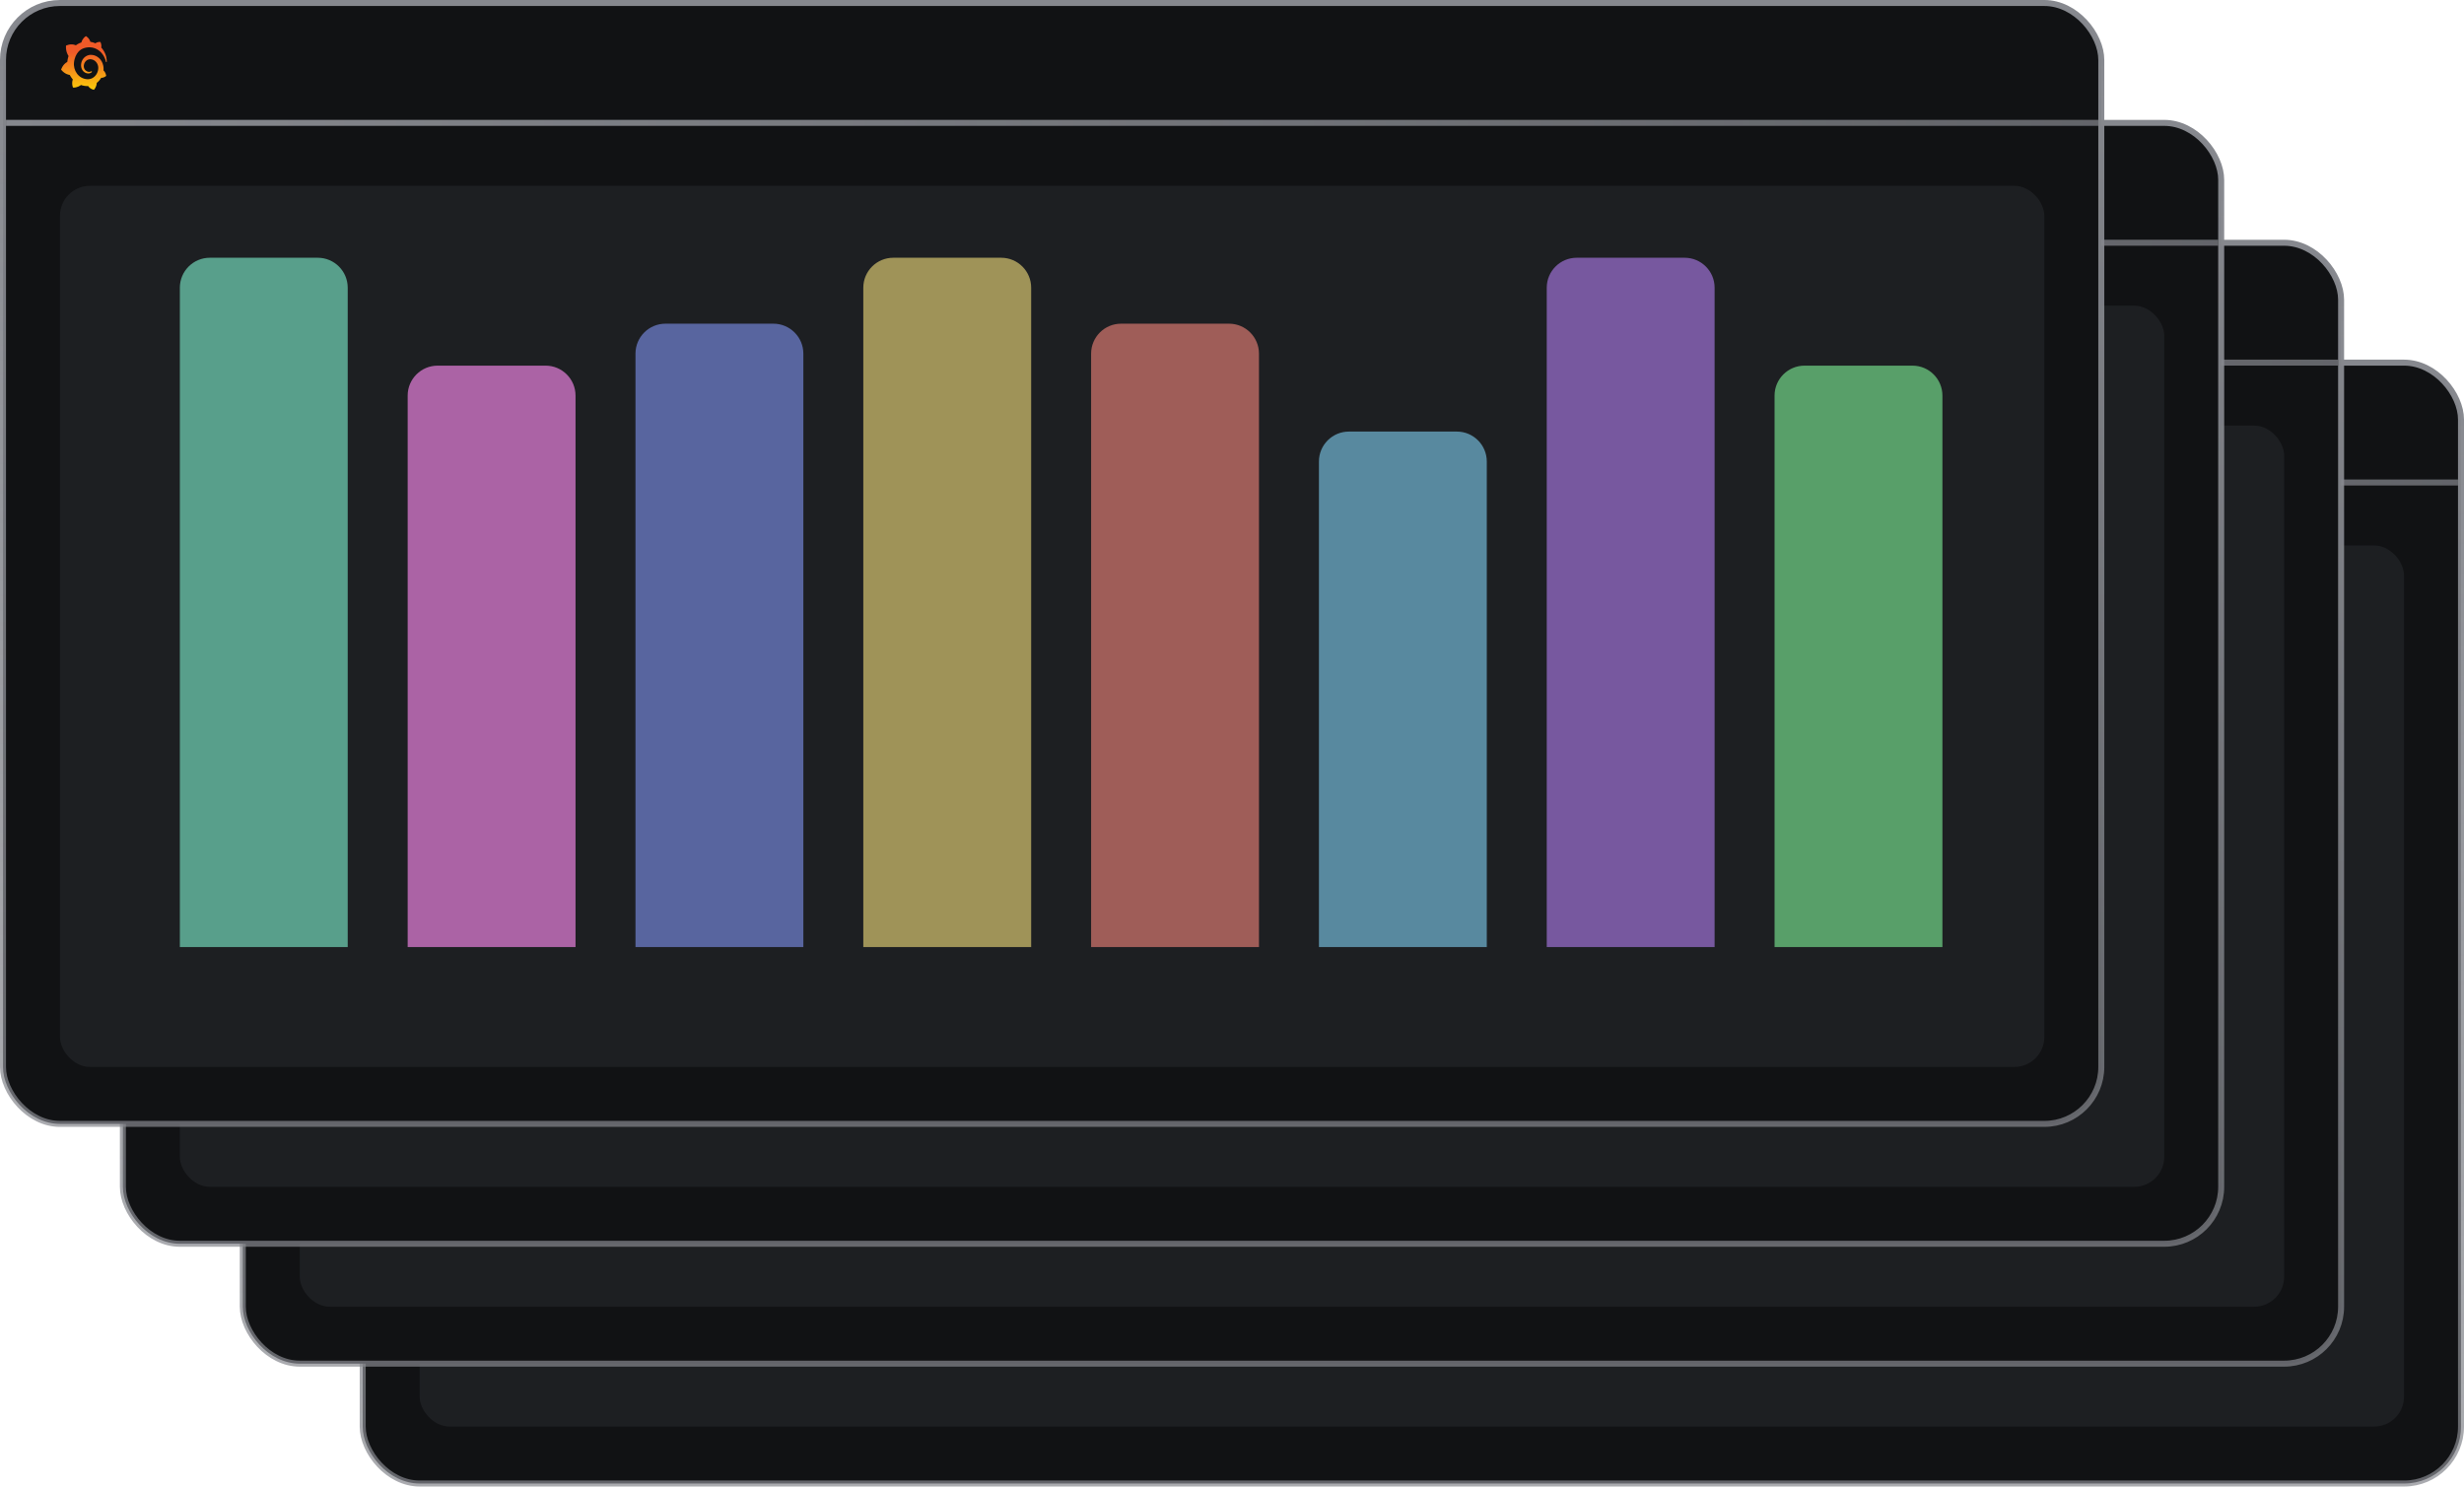 <svg width="411" height="248" viewBox="0 0 411 248" fill="none" xmlns="http://www.w3.org/2000/svg">
<rect x="60.5" y="60.5" width="350" height="187" rx="9.5" fill="#111214" stroke="url(#paint0_linear_2654_28326)"/>
<line x1="60.997" y1="80.496" x2="410.003" y2="80.496" stroke="url(#paint1_linear_2654_28326)"/>
<g clip-path="url(#clip0_2654_28326)">
<path d="M77.794 69.975C77.781 69.825 77.758 69.653 77.712 69.46C77.667 69.27 77.599 69.061 77.498 68.844C77.398 68.627 77.268 68.402 77.099 68.183C77.033 68.097 76.96 68.013 76.883 67.931C76.999 67.431 76.742 66.997 76.742 66.997C76.297 66.967 76.014 67.147 75.91 67.229C75.891 67.221 75.875 67.211 75.857 67.204C75.782 67.172 75.704 67.14 75.622 67.113C75.543 67.086 75.461 67.061 75.376 67.039C75.292 67.017 75.208 66.999 75.121 66.985C75.105 66.982 75.091 66.98 75.075 66.977C74.882 66.306 74.326 66.025 74.326 66.025C73.703 66.452 73.587 67.049 73.587 67.049C73.587 67.049 73.585 67.061 73.58 67.083C73.546 67.093 73.512 67.105 73.478 67.115C73.43 67.13 73.382 67.15 73.336 67.169C73.288 67.189 73.243 67.209 73.195 67.231C73.102 67.275 73.008 67.325 72.917 67.379C72.828 67.433 72.742 67.493 72.657 67.554C72.646 67.549 72.634 67.544 72.634 67.544C71.773 67.189 71.009 67.616 71.009 67.616C70.939 68.607 71.353 69.231 71.436 69.344C71.415 69.406 71.397 69.468 71.379 69.529C71.315 69.754 71.267 69.983 71.237 70.222C71.233 70.257 71.228 70.291 71.226 70.326C70.428 70.752 70.193 71.623 70.193 71.623C70.857 72.449 71.632 72.501 71.632 72.501L71.634 72.498C71.732 72.688 71.846 72.868 71.973 73.038C72.028 73.109 72.083 73.176 72.142 73.243C71.9 73.992 72.176 74.614 72.176 74.614C72.915 74.643 73.4 74.263 73.503 74.177C73.576 74.204 73.651 74.229 73.726 74.249C73.954 74.313 74.186 74.35 74.419 74.36C74.476 74.362 74.535 74.365 74.592 74.362H74.62H74.638H74.674L74.711 74.36V74.362C75.059 74.9 75.67 74.976 75.67 74.976C76.106 74.481 76.131 73.987 76.131 73.881C76.131 73.881 76.131 73.879 76.131 73.874C76.131 73.864 76.131 73.859 76.131 73.859C76.131 73.852 76.131 73.844 76.131 73.837C76.222 73.768 76.308 73.694 76.391 73.612C76.564 73.442 76.716 73.248 76.844 73.038C76.856 73.018 76.867 72.999 76.878 72.979C77.371 73.008 77.719 72.648 77.719 72.648C77.637 72.094 77.346 71.822 77.284 71.771C77.284 71.771 77.282 71.768 77.277 71.766C77.273 71.763 77.273 71.761 77.273 71.761C77.27 71.758 77.266 71.756 77.261 71.753C77.263 71.719 77.266 71.687 77.268 71.652C77.273 71.593 77.273 71.531 77.273 71.472V71.428V71.406V71.393C77.273 71.379 77.273 71.383 77.273 71.379L77.27 71.342L77.268 71.292C77.268 71.275 77.266 71.26 77.263 71.245C77.261 71.231 77.261 71.213 77.259 71.198L77.254 71.152L77.248 71.105C77.238 71.043 77.229 70.984 77.216 70.922C77.163 70.683 77.077 70.456 76.965 70.252C76.851 70.047 76.71 69.867 76.548 69.714C76.388 69.561 76.208 69.438 76.021 69.347C75.832 69.255 75.636 69.196 75.44 69.169C75.342 69.154 75.244 69.15 75.146 69.152H75.11H75.1C75.098 69.152 75.087 69.152 75.089 69.152H75.073L75.037 69.154C75.023 69.154 75.009 69.157 74.998 69.157C74.948 69.162 74.898 69.169 74.85 69.179C74.654 69.219 74.469 69.295 74.307 69.401C74.145 69.507 74.004 69.638 73.89 69.786C73.776 69.934 73.687 70.099 73.626 70.269C73.564 70.439 73.53 70.617 73.521 70.787C73.519 70.829 73.519 70.873 73.519 70.915C73.519 70.925 73.519 70.937 73.519 70.947L73.521 70.982C73.523 71.001 73.523 71.023 73.526 71.043C73.532 71.129 73.548 71.213 73.569 71.292C73.612 71.453 73.68 71.598 73.765 71.721C73.849 71.845 73.952 71.946 74.059 72.027C74.166 72.106 74.282 72.163 74.396 72.2C74.51 72.237 74.624 72.251 74.731 72.251C74.745 72.251 74.759 72.251 74.77 72.251C74.777 72.251 74.784 72.251 74.79 72.251C74.797 72.251 74.804 72.251 74.811 72.249C74.822 72.249 74.834 72.246 74.845 72.246C74.847 72.246 74.852 72.246 74.854 72.244L74.866 72.242C74.873 72.242 74.879 72.239 74.886 72.239C74.9 72.237 74.911 72.234 74.925 72.232C74.939 72.229 74.95 72.227 74.962 72.222C74.987 72.217 75.009 72.207 75.032 72.2C75.078 72.182 75.123 72.163 75.162 72.141C75.203 72.118 75.24 72.091 75.276 72.067C75.285 72.059 75.296 72.052 75.306 72.042C75.342 72.01 75.349 71.951 75.319 71.911C75.294 71.877 75.249 71.867 75.212 71.889C75.203 71.894 75.194 71.899 75.185 71.904C75.153 71.921 75.121 71.936 75.087 71.948C75.053 71.96 75.016 71.97 74.98 71.978C74.962 71.98 74.943 71.983 74.923 71.985C74.914 71.985 74.904 71.988 74.893 71.988C74.884 71.988 74.873 71.988 74.866 71.988C74.857 71.988 74.847 71.988 74.838 71.988C74.827 71.988 74.816 71.988 74.804 71.985C74.804 71.985 74.797 71.985 74.802 71.985H74.797H74.79C74.786 71.985 74.779 71.985 74.775 71.983C74.763 71.98 74.754 71.98 74.743 71.978C74.658 71.965 74.574 71.938 74.494 71.899C74.412 71.859 74.335 71.805 74.264 71.736C74.193 71.667 74.132 71.586 74.084 71.492C74.036 71.398 74.002 71.295 73.986 71.186C73.979 71.132 73.975 71.075 73.977 71.021C73.977 71.006 73.979 70.991 73.979 70.977C73.979 70.982 73.979 70.974 73.979 70.974V70.969V70.957C73.979 70.95 73.981 70.942 73.981 70.935C73.984 70.905 73.988 70.876 73.993 70.846C74.031 70.609 74.141 70.377 74.31 70.202C74.353 70.158 74.398 70.118 74.446 70.082C74.494 70.045 74.547 70.013 74.601 69.985C74.656 69.958 74.711 69.936 74.77 69.919C74.827 69.902 74.886 69.892 74.948 69.884C74.977 69.882 75.007 69.879 75.039 69.879C75.048 69.879 75.053 69.879 75.059 69.879H75.085H75.1C75.107 69.879 75.1 69.879 75.103 69.879H75.11L75.135 69.882C75.201 69.887 75.265 69.897 75.328 69.914C75.456 69.944 75.581 69.995 75.698 70.064C75.93 70.205 76.128 70.422 76.249 70.683C76.311 70.814 76.354 70.954 76.375 71.1C76.379 71.137 76.384 71.174 76.386 71.211L76.388 71.238L76.391 71.265C76.391 71.275 76.391 71.285 76.391 71.292C76.391 71.302 76.391 71.312 76.391 71.319V71.344V71.371C76.391 71.388 76.388 71.418 76.388 71.435C76.386 71.475 76.381 71.517 76.377 71.556C76.372 71.596 76.365 71.635 76.359 71.674C76.352 71.714 76.343 71.753 76.334 71.79C76.315 71.867 76.293 71.943 76.265 72.02C76.21 72.168 76.138 72.311 76.051 72.441C75.875 72.703 75.636 72.915 75.363 73.05C75.226 73.117 75.082 73.166 74.934 73.191C74.861 73.206 74.786 73.213 74.711 73.216H74.697H74.686H74.661H74.624H74.606C74.615 73.216 74.604 73.216 74.604 73.216H74.597C74.556 73.216 74.517 73.213 74.476 73.208C74.316 73.196 74.159 73.164 74.004 73.117C73.852 73.07 73.703 73.004 73.562 72.925C73.282 72.762 73.029 72.54 72.833 72.271C72.735 72.138 72.648 71.993 72.577 71.842C72.507 71.692 72.45 71.531 72.409 71.371C72.368 71.208 72.343 71.043 72.331 70.876L72.329 70.844V70.836V70.829V70.814V70.787V70.779V70.769V70.75V70.71V70.703C72.329 70.703 72.329 70.705 72.329 70.701V70.686C72.329 70.666 72.329 70.644 72.329 70.624C72.331 70.543 72.338 70.456 72.347 70.373C72.356 70.289 72.37 70.202 72.386 70.118C72.402 70.035 72.42 69.951 72.443 69.867C72.486 69.702 72.541 69.542 72.605 69.391C72.735 69.09 72.903 68.822 73.106 68.607C73.156 68.553 73.209 68.504 73.263 68.454C73.318 68.407 73.375 68.363 73.434 68.321C73.491 68.279 73.553 68.242 73.614 68.208C73.644 68.19 73.676 68.173 73.708 68.158C73.724 68.151 73.74 68.144 73.756 68.136C73.772 68.129 73.788 68.121 73.804 68.114C73.867 68.084 73.933 68.06 74.002 68.037C74.018 68.032 74.036 68.028 74.052 68.02C74.068 68.015 74.086 68.01 74.102 68.005C74.136 67.996 74.171 67.986 74.205 67.978C74.221 67.973 74.239 67.971 74.257 67.966C74.275 67.961 74.291 67.959 74.31 67.954C74.328 67.951 74.344 67.946 74.362 67.944L74.387 67.939L74.414 67.934C74.433 67.931 74.449 67.929 74.467 67.927C74.487 67.924 74.506 67.922 74.526 67.919C74.542 67.917 74.569 67.914 74.585 67.912C74.597 67.909 74.611 67.909 74.622 67.907L74.647 67.904L74.658 67.902H74.672C74.692 67.899 74.711 67.899 74.731 67.897L74.761 67.894C74.761 67.894 74.772 67.894 74.763 67.894H74.77H74.784C74.8 67.894 74.818 67.892 74.834 67.892C74.9 67.889 74.968 67.889 75.034 67.892C75.167 67.897 75.296 67.914 75.422 67.939C75.675 67.991 75.912 68.077 76.128 68.193C76.345 68.306 76.536 68.447 76.705 68.6C76.716 68.609 76.726 68.619 76.737 68.629C76.746 68.639 76.757 68.649 76.767 68.659C76.787 68.678 76.805 68.698 76.826 68.718C76.846 68.738 76.865 68.757 76.883 68.777C76.901 68.797 76.919 68.817 76.938 68.839C77.008 68.92 77.074 69.002 77.133 69.085C77.252 69.251 77.348 69.418 77.423 69.576C77.427 69.586 77.432 69.596 77.437 69.606C77.441 69.615 77.446 69.625 77.45 69.635C77.46 69.655 77.469 69.675 77.475 69.694C77.484 69.714 77.491 69.731 77.501 69.751C77.507 69.771 77.516 69.788 77.523 69.808C77.551 69.882 77.578 69.953 77.599 70.02C77.633 70.128 77.658 70.225 77.678 70.308C77.685 70.343 77.715 70.365 77.747 70.36C77.781 70.358 77.806 70.328 77.806 70.291C77.808 70.202 77.806 70.096 77.794 69.975Z" fill="url(#paint2_linear_2654_28326)"/>
</g>
<rect x="70" y="91" width="331" height="147" rx="5" fill="#1D1F22"/>
<path d="M331.801 119.801C339.356 127.138 344.847 136.336 347.722 146.468L330.405 151.381C328.393 144.288 324.549 137.85 319.261 132.714L331.801 119.801Z" fill="url(#paint3_linear_2654_28326)"/>
<path d="M341.914 132.761C349.552 145.942 351.89 161.534 348.455 176.375C345.019 191.217 336.067 204.195 323.414 212.679C310.762 221.163 295.355 224.516 280.321 222.058C265.287 219.601 251.751 211.517 242.458 199.446C233.165 187.375 228.811 172.221 230.28 157.059C231.749 141.896 238.93 127.86 250.368 117.797C261.805 107.735 276.641 102.399 291.868 102.873C307.094 103.347 321.57 109.595 332.359 120.35L319.651 133.098C312.099 125.57 301.966 121.196 291.308 120.865C280.649 120.533 270.264 124.267 262.257 131.311C254.251 138.355 249.224 148.18 248.196 158.794C247.168 169.408 250.215 180.016 256.72 188.465C263.226 196.915 272.701 202.574 283.225 204.294C293.749 206.014 304.533 203.667 313.39 197.729C322.247 191.79 328.514 182.705 330.918 172.316C333.323 161.927 331.686 151.012 326.34 141.786L341.914 132.761Z" fill="#5D97A6"/>
<rect x="330" y="118.844" width="31" height="16" rx="5" fill="white" fill-opacity="0.05"/>
<path d="M338.9 130.988C338.3 130.988 337.792 130.876 337.376 130.652C336.968 130.428 336.64 130.124 336.392 129.74C336.144 129.356 335.96 128.928 335.84 128.456C335.728 127.976 335.672 127.484 335.672 126.98C335.672 126.052 335.8 125.24 336.056 124.544C336.312 123.84 336.68 123.292 337.16 122.9C337.648 122.5 338.232 122.3 338.912 122.3C339.44 122.3 339.892 122.404 340.268 122.612C340.652 122.812 340.952 123.084 341.168 123.428C341.392 123.764 341.528 124.14 341.576 124.556H340.64C340.56 124.116 340.368 123.776 340.064 123.536C339.76 123.296 339.372 123.176 338.9 123.176C338.476 123.176 338.096 123.308 337.76 123.572C337.432 123.836 337.168 124.232 336.968 124.76C336.776 125.288 336.664 125.964 336.632 126.788C336.632 126.804 336.632 126.82 336.632 126.836C336.632 126.852 336.632 126.868 336.632 126.884C336.752 126.628 336.924 126.396 337.148 126.188C337.38 125.972 337.656 125.8 337.976 125.672C338.296 125.536 338.648 125.468 339.032 125.468C339.512 125.468 339.956 125.58 340.364 125.804C340.78 126.028 341.112 126.344 341.36 126.752C341.616 127.152 341.744 127.624 341.744 128.168C341.744 128.64 341.628 129.092 341.396 129.524C341.172 129.956 340.848 130.308 340.424 130.58C340 130.852 339.492 130.988 338.9 130.988ZM338.828 130.1C339.196 130.1 339.52 130.02 339.8 129.86C340.088 129.7 340.312 129.48 340.472 129.2C340.64 128.912 340.724 128.584 340.724 128.216C340.724 127.84 340.64 127.512 340.472 127.232C340.312 126.952 340.088 126.736 339.8 126.584C339.52 126.424 339.196 126.344 338.828 126.344C338.468 126.344 338.14 126.428 337.844 126.596C337.556 126.764 337.324 126.992 337.148 127.28C336.98 127.56 336.896 127.876 336.896 128.228C336.896 128.596 336.98 128.92 337.148 129.2C337.324 129.48 337.556 129.7 337.844 129.86C338.14 130.02 338.468 130.1 338.828 130.1ZM348.027 130.844L352.911 122.444H353.919L349.035 130.844H348.027ZM353.403 130.988C353.043 130.988 352.719 130.908 352.431 130.748C352.143 130.58 351.911 130.344 351.735 130.04C351.567 129.736 351.483 129.38 351.483 128.972C351.483 128.556 351.567 128.2 351.735 127.904C351.911 127.6 352.143 127.368 352.431 127.208C352.719 127.04 353.043 126.956 353.403 126.956C353.771 126.956 354.095 127.04 354.375 127.208C354.663 127.368 354.891 127.6 355.059 127.904C355.227 128.2 355.311 128.556 355.311 128.972C355.311 129.38 355.227 129.736 355.059 130.04C354.891 130.344 354.663 130.58 354.375 130.748C354.087 130.908 353.763 130.988 353.403 130.988ZM353.391 130.208C353.583 130.208 353.759 130.164 353.919 130.076C354.079 129.98 354.207 129.84 354.303 129.656C354.407 129.472 354.459 129.244 354.459 128.972C354.459 128.692 354.411 128.46 354.315 128.276C354.219 128.092 354.091 127.956 353.931 127.868C353.771 127.772 353.595 127.724 353.403 127.724C353.219 127.724 353.043 127.772 352.875 127.868C352.715 127.956 352.583 128.092 352.479 128.276C352.383 128.46 352.335 128.692 352.335 128.972C352.335 129.244 352.383 129.472 352.479 129.656C352.583 129.84 352.715 129.98 352.875 130.076C353.035 130.164 353.207 130.208 353.391 130.208ZM348.639 126.344C348.279 126.344 347.955 126.264 347.667 126.104C347.379 125.936 347.147 125.7 346.971 125.396C346.803 125.092 346.719 124.736 346.719 124.328C346.719 123.912 346.803 123.556 346.971 123.26C347.147 122.956 347.379 122.724 347.667 122.564C347.963 122.396 348.291 122.312 348.651 122.312C349.011 122.312 349.335 122.396 349.623 122.564C349.911 122.724 350.139 122.956 350.307 123.26C350.475 123.556 350.559 123.912 350.559 124.328C350.559 124.736 350.475 125.092 350.307 125.396C350.139 125.7 349.907 125.936 349.611 126.104C349.323 126.264 348.999 126.344 348.639 126.344ZM348.639 125.564C348.831 125.564 349.007 125.52 349.167 125.432C349.327 125.336 349.455 125.196 349.551 125.012C349.647 124.828 349.695 124.6 349.695 124.328C349.695 124.048 349.647 123.816 349.551 123.632C349.455 123.44 349.327 123.3 349.167 123.212C349.007 123.116 348.835 123.068 348.651 123.068C348.467 123.068 348.291 123.116 348.123 123.212C347.955 123.3 347.819 123.44 347.715 123.632C347.619 123.816 347.571 124.048 347.571 124.328C347.571 124.6 347.619 124.828 347.715 125.012C347.819 125.196 347.951 125.336 348.111 125.432C348.279 125.52 348.455 125.564 348.639 125.564Z" fill="#ACADAE"/>
<rect x="204" y="154.844" width="39" height="16" rx="5" fill="white" fill-opacity="0.05"/>
<path d="M212.636 166.988C212.108 166.988 211.656 166.888 211.28 166.688C210.904 166.48 210.604 166.204 210.38 165.86C210.164 165.508 210.032 165.124 209.984 164.708H210.92C211 165.156 211.192 165.504 211.496 165.752C211.8 165.992 212.184 166.112 212.648 166.112C213.072 166.112 213.448 165.984 213.776 165.728C214.104 165.472 214.368 165.084 214.568 164.564C214.776 164.036 214.892 163.368 214.916 162.56C214.916 162.536 214.916 162.512 214.916 162.488C214.916 162.464 214.916 162.44 214.916 162.416C214.796 162.664 214.62 162.896 214.388 163.112C214.156 163.328 213.88 163.5 213.56 163.628C213.248 163.756 212.896 163.82 212.504 163.82C212.032 163.82 211.584 163.708 211.16 163.484C210.744 163.26 210.404 162.948 210.14 162.548C209.884 162.14 209.756 161.664 209.756 161.12C209.756 160.648 209.872 160.196 210.104 159.764C210.336 159.332 210.668 158.98 211.1 158.708C211.532 158.436 212.044 158.3 212.636 158.3C213.236 158.3 213.744 158.416 214.16 158.648C214.576 158.872 214.908 159.176 215.156 159.56C215.412 159.936 215.596 160.364 215.708 160.844C215.82 161.324 215.876 161.812 215.876 162.308C215.876 163.228 215.748 164.04 215.492 164.744C215.244 165.448 214.876 166 214.388 166.4C213.908 166.792 213.324 166.988 212.636 166.988ZM212.708 162.944C213.076 162.944 213.408 162.86 213.704 162.692C214 162.524 214.232 162.296 214.4 162.008C214.576 161.72 214.664 161.404 214.664 161.06C214.664 160.692 214.576 160.368 214.4 160.088C214.232 159.808 214 159.588 213.704 159.428C213.408 159.268 213.076 159.188 212.708 159.188C212.34 159.188 212.008 159.272 211.712 159.44C211.424 159.6 211.196 159.82 211.028 160.1C210.86 160.38 210.776 160.704 210.776 161.072C210.776 161.448 210.86 161.776 211.028 162.056C211.196 162.336 211.424 162.556 211.712 162.716C212.008 162.868 212.34 162.944 212.708 162.944ZM221.479 166.844V165.044H217.219V164.264L221.299 158.444H222.475V164.156H223.723V165.044H222.475V166.844H221.479ZM218.335 164.156H221.527V159.56L218.335 164.156ZM229.472 166.844L234.356 158.444H235.364L230.48 166.844H229.472ZM234.764 166.988C234.404 166.988 234.08 166.908 233.792 166.748C233.504 166.58 233.272 166.344 233.096 166.04C232.928 165.736 232.844 165.38 232.844 164.972C232.844 164.556 232.928 164.2 233.096 163.904C233.272 163.6 233.504 163.368 233.792 163.208C234.08 163.04 234.404 162.956 234.764 162.956C235.132 162.956 235.456 163.04 235.736 163.208C236.024 163.368 236.252 163.6 236.42 163.904C236.588 164.2 236.672 164.556 236.672 164.972C236.672 165.38 236.588 165.736 236.42 166.04C236.252 166.344 236.024 166.58 235.736 166.748C235.448 166.908 235.124 166.988 234.764 166.988ZM234.752 166.208C234.944 166.208 235.12 166.164 235.28 166.076C235.44 165.98 235.568 165.84 235.664 165.656C235.768 165.472 235.82 165.244 235.82 164.972C235.82 164.692 235.772 164.46 235.676 164.276C235.58 164.092 235.452 163.956 235.292 163.868C235.132 163.772 234.956 163.724 234.764 163.724C234.58 163.724 234.404 163.772 234.236 163.868C234.076 163.956 233.944 164.092 233.84 164.276C233.744 164.46 233.696 164.692 233.696 164.972C233.696 165.244 233.744 165.472 233.84 165.656C233.944 165.84 234.076 165.98 234.236 166.076C234.396 166.164 234.568 166.208 234.752 166.208ZM230.144 162.344C229.784 162.344 229.46 162.264 229.172 162.104C228.884 161.936 228.652 161.7 228.476 161.396C228.308 161.092 228.224 160.736 228.224 160.328C228.224 159.912 228.308 159.556 228.476 159.26C228.652 158.956 228.884 158.724 229.172 158.564C229.468 158.396 229.796 158.312 230.156 158.312C230.516 158.312 230.84 158.396 231.128 158.564C231.416 158.724 231.644 158.956 231.812 159.26C231.98 159.556 232.064 159.912 232.064 160.328C232.064 160.736 231.98 161.092 231.812 161.396C231.644 161.7 231.412 161.936 231.116 162.104C230.828 162.264 230.504 162.344 230.144 162.344ZM230.144 161.564C230.336 161.564 230.512 161.52 230.672 161.432C230.832 161.336 230.96 161.196 231.056 161.012C231.152 160.828 231.2 160.6 231.2 160.328C231.2 160.048 231.152 159.816 231.056 159.632C230.96 159.44 230.832 159.3 230.672 159.212C230.512 159.116 230.34 159.068 230.156 159.068C229.972 159.068 229.796 159.116 229.628 159.212C229.46 159.3 229.324 159.44 229.22 159.632C229.124 159.816 229.076 160.048 229.076 160.328C229.076 160.6 229.124 160.828 229.22 161.012C229.324 161.196 229.456 161.336 229.616 161.432C229.784 161.52 229.96 161.564 230.144 161.564Z" fill="#ACADAE"/>
<rect x="85" y="149" width="28" height="6" rx="2" fill="#5D97A6"/>
<path d="M124.01 155.12C123.497 155.12 123.05 155.027 122.67 154.84C122.29 154.653 121.997 154.393 121.79 154.06C121.583 153.727 121.48 153.34 121.48 152.9H122.36C122.36 153.173 122.423 153.427 122.55 153.66C122.677 153.887 122.86 154.07 123.1 154.21C123.347 154.343 123.65 154.41 124.01 154.41C124.323 154.41 124.59 154.36 124.81 154.26C125.037 154.153 125.207 154.01 125.32 153.83C125.44 153.65 125.5 153.447 125.5 153.22C125.5 152.967 125.443 152.757 125.33 152.59C125.223 152.417 125.073 152.277 124.88 152.17C124.687 152.057 124.463 151.957 124.21 151.87C123.957 151.783 123.683 151.693 123.39 151.6C122.803 151.413 122.377 151.18 122.11 150.9C121.85 150.613 121.72 150.247 121.72 149.8C121.72 149.42 121.807 149.087 121.98 148.8C122.16 148.513 122.413 148.29 122.74 148.13C123.073 147.963 123.467 147.88 123.92 147.88C124.367 147.88 124.753 147.963 125.08 148.13C125.413 148.297 125.673 148.527 125.86 148.82C126.047 149.107 126.14 149.44 126.14 149.82H125.26C125.26 149.627 125.21 149.437 125.11 149.25C125.01 149.063 124.857 148.91 124.65 148.79C124.45 148.663 124.197 148.6 123.89 148.6C123.637 148.593 123.41 148.637 123.21 148.73C123.017 148.817 122.863 148.943 122.75 149.11C122.643 149.277 122.59 149.48 122.59 149.72C122.59 149.947 122.637 150.13 122.73 150.27C122.83 150.41 122.97 150.53 123.15 150.63C123.337 150.723 123.553 150.81 123.8 150.89C124.047 150.97 124.32 151.06 124.62 151.16C124.96 151.273 125.26 151.413 125.52 151.58C125.787 151.74 125.993 151.947 126.14 152.2C126.293 152.453 126.37 152.777 126.37 153.17C126.37 153.503 126.28 153.82 126.1 154.12C125.927 154.413 125.667 154.653 125.32 154.84C124.973 155.027 124.537 155.12 124.01 155.12ZM129.659 155.12C129.273 155.12 128.936 155.047 128.649 154.9C128.363 154.753 128.139 154.53 127.979 154.23C127.819 153.923 127.739 153.543 127.739 153.09V149.74H128.579V153C128.579 153.467 128.693 153.817 128.919 154.05C129.153 154.283 129.463 154.4 129.849 154.4C130.116 154.4 130.356 154.34 130.569 154.22C130.783 154.093 130.953 153.91 131.079 153.67C131.213 153.43 131.279 153.137 131.279 152.79V149.74H132.119V155H131.359L131.309 154.16C131.169 154.467 130.953 154.703 130.659 154.87C130.373 155.037 130.039 155.12 129.659 155.12ZM136.011 155.12C135.531 155.12 135.104 155.007 134.731 154.78C134.358 154.547 134.064 154.223 133.851 153.81C133.638 153.397 133.531 152.917 133.531 152.37C133.531 151.817 133.638 151.337 133.851 150.93C134.064 150.517 134.358 150.197 134.731 149.97C135.104 149.737 135.531 149.62 136.011 149.62C136.611 149.62 137.111 149.78 137.511 150.1C137.918 150.42 138.178 150.85 138.291 151.39H137.431C137.358 151.057 137.188 150.8 136.921 150.62C136.661 150.433 136.354 150.34 136.001 150.34C135.694 150.34 135.418 150.417 135.171 150.57C134.931 150.723 134.741 150.95 134.601 151.25C134.461 151.55 134.391 151.923 134.391 152.37C134.391 152.703 134.431 153 134.511 153.26C134.591 153.513 134.701 153.727 134.841 153.9C134.988 154.067 135.158 154.193 135.351 154.28C135.551 154.367 135.768 154.41 136.001 154.41C136.241 154.41 136.458 154.37 136.651 154.29C136.851 154.203 137.018 154.08 137.151 153.92C137.291 153.76 137.384 153.57 137.431 153.35H138.291C138.184 153.877 137.924 154.303 137.511 154.63C137.104 154.957 136.604 155.12 136.011 155.12ZM141.982 155.12C141.502 155.12 141.076 155.007 140.702 154.78C140.329 154.547 140.036 154.223 139.822 153.81C139.609 153.397 139.502 152.917 139.502 152.37C139.502 151.817 139.609 151.337 139.822 150.93C140.036 150.517 140.329 150.197 140.702 149.97C141.076 149.737 141.502 149.62 141.982 149.62C142.582 149.62 143.082 149.78 143.482 150.1C143.889 150.42 144.149 150.85 144.262 151.39H143.402C143.329 151.057 143.159 150.8 142.892 150.62C142.632 150.433 142.326 150.34 141.972 150.34C141.666 150.34 141.389 150.417 141.142 150.57C140.902 150.723 140.712 150.95 140.572 151.25C140.432 151.55 140.362 151.923 140.362 152.37C140.362 152.703 140.402 153 140.482 153.26C140.562 153.513 140.672 153.727 140.812 153.9C140.959 154.067 141.129 154.193 141.322 154.28C141.522 154.367 141.739 154.41 141.972 154.41C142.212 154.41 142.429 154.37 142.622 154.29C142.822 154.203 142.989 154.08 143.122 153.92C143.262 153.76 143.356 153.57 143.402 153.35H144.262C144.156 153.877 143.896 154.303 143.482 154.63C143.076 154.957 142.576 155.12 141.982 155.12ZM147.864 155.12C147.397 155.12 146.984 155.007 146.624 154.78C146.264 154.553 145.98 154.233 145.774 153.82C145.574 153.407 145.474 152.923 145.474 152.37C145.474 151.817 145.574 151.333 145.774 150.92C145.98 150.507 146.264 150.187 146.624 149.96C146.99 149.733 147.41 149.62 147.884 149.62C148.39 149.62 148.814 149.733 149.154 149.96C149.494 150.187 149.75 150.49 149.924 150.87C150.097 151.25 150.184 151.667 150.184 152.12C150.184 152.187 150.184 152.253 150.184 152.32C150.184 152.387 150.18 152.467 150.174 152.56H146.104V151.91H149.364C149.35 151.397 149.2 151.007 148.914 150.74C148.634 150.467 148.284 150.33 147.864 150.33C147.584 150.33 147.324 150.4 147.084 150.54C146.85 150.673 146.66 150.873 146.514 151.14C146.367 151.407 146.294 151.74 146.294 152.14V152.42C146.294 152.86 146.367 153.23 146.514 153.53C146.66 153.823 146.85 154.043 147.084 154.19C147.324 154.337 147.584 154.41 147.864 154.41C148.237 154.41 148.53 154.34 148.744 154.2C148.957 154.053 149.114 153.847 149.214 153.58H150.044C149.964 153.873 149.824 154.137 149.624 154.37C149.43 154.603 149.184 154.787 148.884 154.92C148.59 155.053 148.25 155.12 147.864 155.12ZM153.448 155.12C152.975 155.12 152.581 155.05 152.268 154.91C151.961 154.763 151.728 154.563 151.568 154.31C151.408 154.05 151.311 153.75 151.278 153.41H152.138C152.165 153.59 152.225 153.757 152.318 153.91C152.418 154.057 152.561 154.177 152.748 154.27C152.935 154.363 153.171 154.41 153.458 154.41C153.685 154.41 153.878 154.377 154.038 154.31C154.198 154.237 154.318 154.137 154.398 154.01C154.485 153.883 154.528 153.737 154.528 153.57C154.528 153.35 154.478 153.18 154.378 153.06C154.285 152.933 154.145 152.84 153.958 152.78C153.778 152.713 153.551 152.663 153.278 152.63C152.985 152.59 152.725 152.533 152.498 152.46C152.271 152.387 152.078 152.29 151.918 152.17C151.765 152.05 151.648 151.9 151.568 151.72C151.488 151.54 151.448 151.327 151.448 151.08C151.448 150.793 151.525 150.54 151.678 150.32C151.831 150.1 152.048 149.93 152.328 149.81C152.615 149.683 152.951 149.62 153.338 149.62C153.905 149.62 154.351 149.75 154.678 150.01C155.011 150.27 155.208 150.64 155.268 151.12H154.438C154.405 150.873 154.291 150.68 154.098 150.54C153.905 150.4 153.648 150.33 153.328 150.33C152.988 150.33 152.731 150.393 152.558 150.52C152.385 150.647 152.298 150.813 152.298 151.02C152.298 151.173 152.335 151.313 152.408 151.44C152.488 151.56 152.621 151.663 152.808 151.75C152.995 151.83 153.245 151.89 153.558 151.93C153.951 151.977 154.285 152.053 154.558 152.16C154.831 152.26 155.038 152.417 155.178 152.63C155.325 152.843 155.395 153.133 155.388 153.5C155.388 153.847 155.305 154.14 155.138 154.38C154.978 154.62 154.751 154.803 154.458 154.93C154.171 155.057 153.835 155.12 153.448 155.12ZM157.166 155V149.18C157.166 148.86 157.219 148.6 157.326 148.4C157.432 148.193 157.589 148.043 157.796 147.95C158.009 147.85 158.269 147.8 158.576 147.8H159.346V148.52H158.716C158.462 148.52 158.279 148.573 158.166 148.68C158.059 148.78 158.006 148.957 158.006 149.21V155H157.166ZM156.346 150.45V149.74H159.406V150.45H156.346ZM162.539 155.12C162.152 155.12 161.816 155.047 161.529 154.9C161.242 154.753 161.019 154.53 160.859 154.23C160.699 153.923 160.619 153.543 160.619 153.09V149.74H161.459V153C161.459 153.467 161.572 153.817 161.799 154.05C162.032 154.283 162.342 154.4 162.729 154.4C162.996 154.4 163.236 154.34 163.449 154.22C163.662 154.093 163.832 153.91 163.959 153.67C164.092 153.43 164.159 153.137 164.159 152.79V149.74H164.999V155H164.239L164.189 154.16C164.049 154.467 163.832 154.703 163.539 154.87C163.252 155.037 162.919 155.12 162.539 155.12ZM166.621 155V147.8H167.461V155H166.621Z" fill="white"/>
<path d="M121.77 181V174H126.03V174.69H122.61V177.15H125.52V177.83H122.61V181H121.77ZM128.599 181.12C128.199 181.12 127.865 181.047 127.599 180.9C127.332 180.747 127.132 180.547 126.999 180.3C126.865 180.047 126.799 179.777 126.799 179.49C126.799 179.143 126.885 178.85 127.059 178.61C127.239 178.363 127.489 178.177 127.809 178.05C128.129 177.923 128.502 177.86 128.929 177.86H130.239C130.239 177.52 130.199 177.237 130.119 177.01C130.039 176.783 129.909 176.613 129.729 176.5C129.549 176.387 129.309 176.33 129.009 176.33C128.709 176.33 128.452 176.407 128.239 176.56C128.025 176.707 127.892 176.927 127.839 177.22H126.979C127.019 176.873 127.135 176.583 127.329 176.35C127.522 176.11 127.765 175.93 128.059 175.81C128.359 175.683 128.675 175.62 129.009 175.62C129.482 175.62 129.872 175.707 130.179 175.88C130.485 176.047 130.712 176.283 130.859 176.59C131.005 176.89 131.079 177.247 131.079 177.66V181H130.329L130.279 180.1C130.212 180.24 130.125 180.373 130.019 180.5C129.919 180.62 129.799 180.727 129.659 180.82C129.519 180.913 129.359 180.987 129.179 181.04C129.005 181.093 128.812 181.12 128.599 181.12ZM128.719 180.41C128.939 180.41 129.142 180.36 129.329 180.26C129.515 180.16 129.675 180.027 129.809 179.86C129.949 179.687 130.055 179.493 130.129 179.28C130.202 179.067 130.239 178.843 130.239 178.61V178.51H128.999C128.685 178.51 128.429 178.55 128.229 178.63C128.035 178.71 127.895 178.823 127.809 178.97C127.722 179.11 127.679 179.27 127.679 179.45C127.679 179.643 127.719 179.813 127.799 179.96C127.879 180.1 127.995 180.21 128.149 180.29C128.309 180.37 128.499 180.41 128.719 180.41ZM132.747 181V175.74H133.587V181H132.747ZM133.167 174.74C133 174.74 132.86 174.687 132.747 174.58C132.64 174.467 132.587 174.327 132.587 174.16C132.587 173.993 132.64 173.86 132.747 173.76C132.86 173.653 133 173.6 133.167 173.6C133.327 173.6 133.463 173.653 133.577 173.76C133.69 173.86 133.747 173.993 133.747 174.16C133.747 174.327 133.69 174.467 133.577 174.58C133.463 174.687 133.327 174.74 133.167 174.74ZM135.279 181V173.8H136.119V181H135.279ZM139.915 181.12C139.448 181.12 139.035 181.007 138.675 180.78C138.315 180.553 138.031 180.233 137.825 179.82C137.625 179.407 137.525 178.923 137.525 178.37C137.525 177.817 137.625 177.333 137.825 176.92C138.031 176.507 138.315 176.187 138.675 175.96C139.041 175.733 139.461 175.62 139.935 175.62C140.441 175.62 140.865 175.733 141.205 175.96C141.545 176.187 141.801 176.49 141.975 176.87C142.148 177.25 142.235 177.667 142.235 178.12C142.235 178.187 142.235 178.253 142.235 178.32C142.235 178.387 142.231 178.467 142.225 178.56H138.155V177.91H141.415C141.401 177.397 141.251 177.007 140.965 176.74C140.685 176.467 140.335 176.33 139.915 176.33C139.635 176.33 139.375 176.4 139.135 176.54C138.901 176.673 138.711 176.873 138.565 177.14C138.418 177.407 138.345 177.74 138.345 178.14V178.42C138.345 178.86 138.418 179.23 138.565 179.53C138.711 179.823 138.901 180.043 139.135 180.19C139.375 180.337 139.635 180.41 139.915 180.41C140.288 180.41 140.581 180.34 140.795 180.2C141.008 180.053 141.165 179.847 141.265 179.58H142.095C142.015 179.873 141.875 180.137 141.675 180.37C141.481 180.603 141.235 180.787 140.935 180.92C140.641 181.053 140.301 181.12 139.915 181.12ZM145.769 181.12C145.302 181.12 144.889 181 144.529 180.76C144.169 180.52 143.889 180.193 143.689 179.78C143.489 179.36 143.389 178.887 143.389 178.36C143.389 177.827 143.489 177.357 143.689 176.95C143.889 176.537 144.169 176.213 144.529 175.98C144.889 175.74 145.305 175.62 145.779 175.62C146.192 175.62 146.545 175.703 146.839 175.87C147.139 176.037 147.375 176.27 147.549 176.57V173.8H148.389V181H147.629L147.559 180.16C147.459 180.327 147.325 180.483 147.159 180.63C146.999 180.777 146.802 180.897 146.569 180.99C146.342 181.077 146.075 181.12 145.769 181.12ZM145.879 180.39C146.212 180.39 146.502 180.31 146.749 180.15C146.995 179.983 147.185 179.75 147.319 179.45C147.452 179.143 147.519 178.783 147.519 178.37C147.519 177.957 147.452 177.6 147.319 177.3C147.185 176.993 146.995 176.76 146.749 176.6C146.502 176.433 146.212 176.35 145.879 176.35C145.565 176.35 145.285 176.433 145.039 176.6C144.792 176.76 144.599 176.993 144.459 177.3C144.319 177.6 144.249 177.957 144.249 178.37C144.249 178.783 144.319 179.143 144.459 179.45C144.599 179.75 144.792 179.983 145.039 180.15C145.285 180.31 145.565 180.39 145.879 180.39Z" fill="white"/>
<rect x="85" y="175" width="28" height="6" rx="2" fill="#AB63A5"/>
<rect x="40.5" y="40.5" width="350" height="187" rx="9.5" fill="#111214" stroke="url(#paint4_linear_2654_28326)"/>
<line x1="40.997" y1="60.496" x2="390.003" y2="60.496" stroke="url(#paint5_linear_2654_28326)"/>
<g clip-path="url(#clip1_2654_28326)">
<path d="M57.794 49.975C57.781 49.825 57.758 49.653 57.712 49.46C57.667 49.27 57.599 49.061 57.498 48.844C57.398 48.627 57.268 48.402 57.099 48.183C57.033 48.097 56.96 48.013 56.883 47.931C56.999 47.431 56.742 46.997 56.742 46.997C56.297 46.967 56.014 47.147 55.91 47.229C55.891 47.221 55.875 47.211 55.857 47.204C55.782 47.172 55.705 47.14 55.622 47.113C55.543 47.086 55.461 47.061 55.376 47.039C55.292 47.017 55.208 46.999 55.121 46.985C55.105 46.982 55.091 46.98 55.075 46.977C54.882 46.306 54.326 46.025 54.326 46.025C53.703 46.452 53.587 47.049 53.587 47.049C53.587 47.049 53.585 47.061 53.58 47.083C53.546 47.093 53.512 47.105 53.478 47.115C53.43 47.13 53.382 47.15 53.336 47.169C53.288 47.189 53.243 47.209 53.195 47.231C53.102 47.276 53.008 47.325 52.917 47.379C52.828 47.433 52.742 47.492 52.657 47.554C52.646 47.549 52.634 47.544 52.634 47.544C51.773 47.189 51.009 47.616 51.009 47.616C50.939 48.607 51.353 49.231 51.435 49.344C51.415 49.406 51.397 49.468 51.379 49.529C51.315 49.754 51.267 49.983 51.237 50.222C51.233 50.257 51.228 50.291 51.226 50.326C50.428 50.752 50.193 51.623 50.193 51.623C50.857 52.449 51.632 52.501 51.632 52.501L51.634 52.498C51.732 52.688 51.846 52.868 51.973 53.038C52.028 53.109 52.083 53.176 52.142 53.243C51.901 53.992 52.176 54.614 52.176 54.614C52.915 54.643 53.4 54.264 53.503 54.177C53.576 54.204 53.651 54.229 53.726 54.249C53.954 54.313 54.187 54.35 54.419 54.36C54.476 54.362 54.535 54.365 54.592 54.362H54.62H54.638H54.674L54.711 54.36V54.362C55.059 54.9 55.67 54.976 55.67 54.976C56.106 54.48 56.131 53.987 56.131 53.881C56.131 53.881 56.131 53.879 56.131 53.874C56.131 53.864 56.131 53.859 56.131 53.859C56.131 53.852 56.131 53.844 56.131 53.837C56.222 53.768 56.309 53.694 56.391 53.612C56.564 53.442 56.716 53.248 56.844 53.038C56.855 53.018 56.867 52.998 56.878 52.979C57.371 53.008 57.719 52.648 57.719 52.648C57.637 52.094 57.346 51.822 57.284 51.771C57.284 51.771 57.282 51.768 57.277 51.766C57.273 51.763 57.273 51.761 57.273 51.761C57.27 51.758 57.266 51.756 57.261 51.753C57.263 51.719 57.266 51.687 57.268 51.652C57.273 51.593 57.273 51.531 57.273 51.472V51.428V51.406V51.393C57.273 51.379 57.273 51.383 57.273 51.379L57.27 51.342L57.268 51.292C57.268 51.275 57.266 51.26 57.263 51.245C57.261 51.231 57.261 51.213 57.259 51.199L57.254 51.152L57.248 51.105C57.238 51.043 57.229 50.984 57.216 50.922C57.163 50.683 57.077 50.456 56.965 50.252C56.851 50.047 56.71 49.867 56.548 49.714C56.388 49.561 56.208 49.438 56.021 49.347C55.832 49.255 55.636 49.196 55.44 49.169C55.342 49.154 55.244 49.15 55.146 49.152H55.11H55.1C55.098 49.152 55.087 49.152 55.089 49.152H55.073L55.037 49.154C55.023 49.154 55.009 49.157 54.998 49.157C54.948 49.162 54.898 49.169 54.85 49.179C54.654 49.218 54.469 49.295 54.307 49.401C54.145 49.507 54.004 49.638 53.89 49.786C53.776 49.934 53.687 50.099 53.626 50.269C53.564 50.439 53.53 50.617 53.521 50.787C53.519 50.829 53.519 50.873 53.519 50.915C53.519 50.925 53.519 50.937 53.519 50.947L53.521 50.982C53.523 51.001 53.523 51.023 53.526 51.043C53.532 51.13 53.548 51.213 53.569 51.292C53.612 51.453 53.681 51.598 53.765 51.721C53.849 51.845 53.952 51.946 54.059 52.027C54.166 52.106 54.282 52.163 54.396 52.2C54.51 52.237 54.624 52.251 54.731 52.251C54.745 52.251 54.759 52.251 54.77 52.251C54.777 52.251 54.784 52.251 54.791 52.251C54.797 52.251 54.804 52.251 54.811 52.249C54.822 52.249 54.834 52.246 54.845 52.246C54.847 52.246 54.852 52.246 54.854 52.244L54.866 52.242C54.873 52.242 54.879 52.239 54.886 52.239C54.9 52.237 54.911 52.234 54.925 52.232C54.939 52.229 54.95 52.227 54.962 52.222C54.986 52.217 55.009 52.207 55.032 52.2C55.078 52.182 55.123 52.163 55.162 52.141C55.203 52.118 55.239 52.091 55.276 52.066C55.285 52.059 55.297 52.052 55.306 52.042C55.342 52.01 55.349 51.951 55.319 51.911C55.294 51.877 55.249 51.867 55.212 51.889C55.203 51.894 55.194 51.899 55.185 51.904C55.153 51.921 55.121 51.936 55.087 51.948C55.053 51.961 55.016 51.97 54.98 51.978C54.962 51.98 54.943 51.983 54.923 51.985C54.914 51.985 54.904 51.988 54.893 51.988C54.884 51.988 54.873 51.988 54.866 51.988C54.857 51.988 54.847 51.988 54.838 51.988C54.827 51.988 54.816 51.988 54.804 51.985C54.804 51.985 54.797 51.985 54.802 51.985H54.797H54.791C54.786 51.985 54.779 51.985 54.775 51.983C54.763 51.98 54.754 51.98 54.743 51.978C54.658 51.965 54.574 51.938 54.494 51.899C54.412 51.859 54.335 51.805 54.264 51.736C54.193 51.667 54.132 51.586 54.084 51.492C54.036 51.398 54.002 51.295 53.986 51.186C53.979 51.132 53.975 51.075 53.977 51.021C53.977 51.006 53.979 50.991 53.979 50.977C53.979 50.982 53.979 50.974 53.979 50.974V50.969V50.957C53.979 50.95 53.981 50.942 53.981 50.935C53.984 50.905 53.988 50.876 53.993 50.846C54.032 50.609 54.141 50.377 54.31 50.202C54.353 50.158 54.398 50.118 54.446 50.082C54.494 50.045 54.547 50.013 54.601 49.985C54.656 49.958 54.711 49.936 54.77 49.919C54.827 49.902 54.886 49.892 54.948 49.884C54.977 49.882 55.007 49.879 55.039 49.879C55.048 49.879 55.053 49.879 55.059 49.879H55.084H55.1C55.107 49.879 55.1 49.879 55.103 49.879H55.11L55.135 49.882C55.201 49.887 55.265 49.897 55.328 49.914C55.456 49.944 55.581 49.995 55.698 50.064C55.93 50.205 56.128 50.422 56.249 50.683C56.311 50.814 56.354 50.954 56.375 51.1C56.379 51.137 56.384 51.174 56.386 51.211L56.388 51.238L56.391 51.265C56.391 51.275 56.391 51.285 56.391 51.292C56.391 51.302 56.391 51.312 56.391 51.319V51.344V51.371C56.391 51.388 56.388 51.418 56.388 51.435C56.386 51.475 56.381 51.517 56.377 51.556C56.372 51.596 56.365 51.635 56.359 51.674C56.352 51.714 56.343 51.753 56.334 51.79C56.315 51.867 56.292 51.943 56.265 52.02C56.211 52.168 56.138 52.311 56.051 52.441C55.875 52.703 55.636 52.915 55.363 53.05C55.226 53.117 55.082 53.166 54.934 53.191C54.861 53.206 54.786 53.213 54.711 53.215H54.697H54.686H54.661H54.624H54.606C54.615 53.215 54.604 53.215 54.604 53.215H54.597C54.556 53.215 54.517 53.213 54.476 53.208C54.316 53.196 54.159 53.164 54.004 53.117C53.852 53.07 53.703 53.004 53.562 52.925C53.282 52.762 53.029 52.54 52.833 52.271C52.735 52.138 52.648 51.992 52.577 51.842C52.507 51.692 52.45 51.531 52.409 51.371C52.368 51.208 52.343 51.043 52.331 50.876L52.329 50.843V50.836V50.829V50.814V50.787V50.779V50.77V50.75V50.71V50.703C52.329 50.703 52.329 50.705 52.329 50.7V50.686C52.329 50.666 52.329 50.644 52.329 50.624C52.331 50.543 52.338 50.456 52.347 50.373C52.356 50.289 52.37 50.202 52.386 50.118C52.402 50.035 52.42 49.951 52.443 49.867C52.486 49.702 52.541 49.542 52.605 49.391C52.735 49.09 52.903 48.822 53.106 48.607C53.156 48.553 53.209 48.504 53.263 48.454C53.318 48.407 53.375 48.363 53.434 48.321C53.491 48.279 53.553 48.242 53.614 48.208C53.644 48.19 53.676 48.173 53.708 48.158C53.724 48.151 53.74 48.144 53.756 48.136C53.772 48.129 53.788 48.121 53.804 48.114C53.867 48.084 53.934 48.06 54.002 48.037C54.018 48.032 54.036 48.028 54.052 48.02C54.068 48.015 54.086 48.01 54.102 48.005C54.136 47.995 54.171 47.986 54.205 47.978C54.221 47.973 54.239 47.971 54.257 47.966C54.275 47.961 54.291 47.959 54.31 47.954C54.328 47.951 54.344 47.946 54.362 47.944L54.387 47.939L54.414 47.934C54.433 47.931 54.449 47.929 54.467 47.926C54.487 47.924 54.506 47.922 54.526 47.919C54.542 47.917 54.569 47.914 54.585 47.912C54.597 47.909 54.611 47.909 54.622 47.907L54.647 47.904L54.658 47.902H54.672C54.693 47.899 54.711 47.899 54.731 47.897L54.761 47.894C54.761 47.894 54.772 47.894 54.763 47.894H54.77H54.784C54.8 47.894 54.818 47.892 54.834 47.892C54.9 47.889 54.968 47.889 55.034 47.892C55.167 47.897 55.297 47.914 55.422 47.939C55.675 47.991 55.912 48.077 56.128 48.193C56.345 48.306 56.536 48.447 56.705 48.6C56.716 48.609 56.726 48.619 56.737 48.629C56.746 48.639 56.758 48.649 56.767 48.659C56.787 48.678 56.805 48.698 56.826 48.718C56.846 48.738 56.865 48.757 56.883 48.777C56.901 48.797 56.919 48.817 56.938 48.839C57.008 48.92 57.074 49.002 57.133 49.085C57.252 49.251 57.348 49.418 57.423 49.576C57.428 49.586 57.432 49.596 57.437 49.606C57.441 49.615 57.446 49.625 57.45 49.635C57.459 49.655 57.469 49.675 57.475 49.694C57.484 49.714 57.491 49.731 57.501 49.751C57.507 49.771 57.516 49.788 57.523 49.808C57.551 49.882 57.578 49.953 57.599 50.02C57.633 50.128 57.658 50.225 57.678 50.308C57.685 50.343 57.715 50.365 57.747 50.36C57.781 50.358 57.806 50.328 57.806 50.291C57.808 50.202 57.806 50.096 57.794 49.975Z" fill="url(#paint6_linear_2654_28326)"/>
</g>
<rect x="50" y="71" width="331" height="147" rx="5" fill="#1D1F22"/>
<path d="M311.801 99.801C319.356 107.138 324.847 116.336 327.722 126.468L310.405 131.381C308.393 124.288 304.549 117.85 299.261 112.714L311.801 99.801Z" fill="url(#paint7_linear_2654_28326)"/>
<path d="M321.914 112.761C329.552 125.942 331.89 141.534 328.455 156.375C325.019 171.217 316.067 184.195 303.414 192.679C290.762 201.163 275.355 204.516 260.321 202.058C245.287 199.601 231.751 191.517 222.458 179.446C213.165 167.375 208.811 152.221 210.28 137.059C211.749 121.896 218.93 107.86 230.368 97.797C241.805 87.734 256.641 82.399 271.868 82.873C287.094 83.347 301.57 89.595 312.359 100.35L299.651 113.098C292.099 105.57 281.966 101.196 271.308 100.865C260.649 100.533 250.264 104.267 242.257 111.311C234.251 118.355 229.224 128.18 228.196 138.794C227.168 149.408 230.215 160.016 236.72 168.465C243.226 176.915 252.701 182.574 263.225 184.294C273.749 186.014 284.533 183.667 293.39 177.729C302.247 171.79 308.514 162.705 310.918 152.316C313.323 141.927 311.686 131.012 306.34 121.786L321.914 112.761Z" fill="#5D97A6"/>
<rect x="310" y="98.844" width="31" height="16" rx="5" fill="white" fill-opacity="0.05"/>
<path d="M318.9 110.988C318.3 110.988 317.792 110.876 317.376 110.652C316.968 110.428 316.64 110.124 316.392 109.74C316.144 109.356 315.96 108.928 315.84 108.456C315.728 107.976 315.672 107.484 315.672 106.98C315.672 106.052 315.8 105.24 316.056 104.544C316.312 103.84 316.68 103.292 317.16 102.9C317.648 102.5 318.232 102.3 318.912 102.3C319.44 102.3 319.892 102.404 320.268 102.612C320.652 102.812 320.952 103.084 321.168 103.428C321.392 103.764 321.528 104.14 321.576 104.556H320.64C320.56 104.116 320.368 103.776 320.064 103.536C319.76 103.296 319.372 103.176 318.9 103.176C318.476 103.176 318.096 103.308 317.76 103.572C317.432 103.836 317.168 104.232 316.968 104.76C316.776 105.288 316.664 105.964 316.632 106.788C316.632 106.804 316.632 106.82 316.632 106.836C316.632 106.852 316.632 106.868 316.632 106.884C316.752 106.628 316.924 106.396 317.148 106.188C317.38 105.972 317.656 105.8 317.976 105.672C318.296 105.536 318.648 105.468 319.032 105.468C319.512 105.468 319.956 105.58 320.364 105.804C320.78 106.028 321.112 106.344 321.36 106.752C321.616 107.152 321.744 107.624 321.744 108.168C321.744 108.64 321.628 109.092 321.396 109.524C321.172 109.956 320.848 110.308 320.424 110.58C320 110.852 319.492 110.988 318.9 110.988ZM318.828 110.1C319.196 110.1 319.52 110.02 319.8 109.86C320.088 109.7 320.312 109.48 320.472 109.2C320.64 108.912 320.724 108.584 320.724 108.216C320.724 107.84 320.64 107.512 320.472 107.232C320.312 106.952 320.088 106.736 319.8 106.584C319.52 106.424 319.196 106.344 318.828 106.344C318.468 106.344 318.14 106.428 317.844 106.596C317.556 106.764 317.324 106.992 317.148 107.28C316.98 107.56 316.896 107.876 316.896 108.228C316.896 108.596 316.98 108.92 317.148 109.2C317.324 109.48 317.556 109.7 317.844 109.86C318.14 110.02 318.468 110.1 318.828 110.1ZM328.027 110.844L332.911 102.444H333.919L329.035 110.844H328.027ZM333.403 110.988C333.043 110.988 332.719 110.908 332.431 110.748C332.143 110.58 331.911 110.344 331.735 110.04C331.567 109.736 331.483 109.38 331.483 108.972C331.483 108.556 331.567 108.2 331.735 107.904C331.911 107.6 332.143 107.368 332.431 107.208C332.719 107.04 333.043 106.956 333.403 106.956C333.771 106.956 334.095 107.04 334.375 107.208C334.663 107.368 334.891 107.6 335.059 107.904C335.227 108.2 335.311 108.556 335.311 108.972C335.311 109.38 335.227 109.736 335.059 110.04C334.891 110.344 334.663 110.58 334.375 110.748C334.087 110.908 333.763 110.988 333.403 110.988ZM333.391 110.208C333.583 110.208 333.759 110.164 333.919 110.076C334.079 109.98 334.207 109.84 334.303 109.656C334.407 109.472 334.459 109.244 334.459 108.972C334.459 108.692 334.411 108.46 334.315 108.276C334.219 108.092 334.091 107.956 333.931 107.868C333.771 107.772 333.595 107.724 333.403 107.724C333.219 107.724 333.043 107.772 332.875 107.868C332.715 107.956 332.583 108.092 332.479 108.276C332.383 108.46 332.335 108.692 332.335 108.972C332.335 109.244 332.383 109.472 332.479 109.656C332.583 109.84 332.715 109.98 332.875 110.076C333.035 110.164 333.207 110.208 333.391 110.208ZM328.639 106.344C328.279 106.344 327.955 106.264 327.667 106.104C327.379 105.936 327.147 105.7 326.971 105.396C326.803 105.092 326.719 104.736 326.719 104.328C326.719 103.912 326.803 103.556 326.971 103.26C327.147 102.956 327.379 102.724 327.667 102.564C327.963 102.396 328.291 102.312 328.651 102.312C329.011 102.312 329.335 102.396 329.623 102.564C329.911 102.724 330.139 102.956 330.307 103.26C330.475 103.556 330.559 103.912 330.559 104.328C330.559 104.736 330.475 105.092 330.307 105.396C330.139 105.7 329.907 105.936 329.611 106.104C329.323 106.264 328.999 106.344 328.639 106.344ZM328.639 105.564C328.831 105.564 329.007 105.52 329.167 105.432C329.327 105.336 329.455 105.196 329.551 105.012C329.647 104.828 329.695 104.6 329.695 104.328C329.695 104.048 329.647 103.816 329.551 103.632C329.455 103.44 329.327 103.3 329.167 103.212C329.007 103.116 328.835 103.068 328.651 103.068C328.467 103.068 328.291 103.116 328.123 103.212C327.955 103.3 327.819 103.44 327.715 103.632C327.619 103.816 327.571 104.048 327.571 104.328C327.571 104.6 327.619 104.828 327.715 105.012C327.819 105.196 327.951 105.336 328.111 105.432C328.279 105.52 328.455 105.564 328.639 105.564Z" fill="#ACADAE"/>
<rect x="184" y="134.844" width="39" height="16" rx="5" fill="white" fill-opacity="0.05"/>
<path d="M192.636 146.988C192.108 146.988 191.656 146.888 191.28 146.688C190.904 146.48 190.604 146.204 190.38 145.86C190.164 145.508 190.032 145.124 189.984 144.708H190.92C191 145.156 191.192 145.504 191.496 145.752C191.8 145.992 192.184 146.112 192.648 146.112C193.072 146.112 193.448 145.984 193.776 145.728C194.104 145.472 194.368 145.084 194.568 144.564C194.776 144.036 194.892 143.368 194.916 142.56C194.916 142.536 194.916 142.512 194.916 142.488C194.916 142.464 194.916 142.44 194.916 142.416C194.796 142.664 194.62 142.896 194.388 143.112C194.156 143.328 193.88 143.5 193.56 143.628C193.248 143.756 192.896 143.82 192.504 143.82C192.032 143.82 191.584 143.708 191.16 143.484C190.744 143.26 190.404 142.948 190.14 142.548C189.884 142.14 189.756 141.664 189.756 141.12C189.756 140.648 189.872 140.196 190.104 139.764C190.336 139.332 190.668 138.98 191.1 138.708C191.532 138.436 192.044 138.3 192.636 138.3C193.236 138.3 193.744 138.416 194.16 138.648C194.576 138.872 194.908 139.176 195.156 139.56C195.412 139.936 195.596 140.364 195.708 140.844C195.82 141.324 195.876 141.812 195.876 142.308C195.876 143.228 195.748 144.04 195.492 144.744C195.244 145.448 194.876 146 194.388 146.4C193.908 146.792 193.324 146.988 192.636 146.988ZM192.708 142.944C193.076 142.944 193.408 142.86 193.704 142.692C194 142.524 194.232 142.296 194.4 142.008C194.576 141.72 194.664 141.404 194.664 141.06C194.664 140.692 194.576 140.368 194.4 140.088C194.232 139.808 194 139.588 193.704 139.428C193.408 139.268 193.076 139.188 192.708 139.188C192.34 139.188 192.008 139.272 191.712 139.44C191.424 139.6 191.196 139.82 191.028 140.1C190.86 140.38 190.776 140.704 190.776 141.072C190.776 141.448 190.86 141.776 191.028 142.056C191.196 142.336 191.424 142.556 191.712 142.716C192.008 142.868 192.34 142.944 192.708 142.944ZM201.479 146.844V145.044H197.219V144.264L201.299 138.444H202.475V144.156H203.723V145.044H202.475V146.844H201.479ZM198.335 144.156H201.527V139.56L198.335 144.156ZM209.472 146.844L214.356 138.444H215.364L210.48 146.844H209.472ZM214.764 146.988C214.404 146.988 214.08 146.908 213.792 146.748C213.504 146.58 213.272 146.344 213.096 146.04C212.928 145.736 212.844 145.38 212.844 144.972C212.844 144.556 212.928 144.2 213.096 143.904C213.272 143.6 213.504 143.368 213.792 143.208C214.08 143.04 214.404 142.956 214.764 142.956C215.132 142.956 215.456 143.04 215.736 143.208C216.024 143.368 216.252 143.6 216.42 143.904C216.588 144.2 216.672 144.556 216.672 144.972C216.672 145.38 216.588 145.736 216.42 146.04C216.252 146.344 216.024 146.58 215.736 146.748C215.448 146.908 215.124 146.988 214.764 146.988ZM214.752 146.208C214.944 146.208 215.12 146.164 215.28 146.076C215.44 145.98 215.568 145.84 215.664 145.656C215.768 145.472 215.82 145.244 215.82 144.972C215.82 144.692 215.772 144.46 215.676 144.276C215.58 144.092 215.452 143.956 215.292 143.868C215.132 143.772 214.956 143.724 214.764 143.724C214.58 143.724 214.404 143.772 214.236 143.868C214.076 143.956 213.944 144.092 213.84 144.276C213.744 144.46 213.696 144.692 213.696 144.972C213.696 145.244 213.744 145.472 213.84 145.656C213.944 145.84 214.076 145.98 214.236 146.076C214.396 146.164 214.568 146.208 214.752 146.208ZM210.144 142.344C209.784 142.344 209.46 142.264 209.172 142.104C208.884 141.936 208.652 141.7 208.476 141.396C208.308 141.092 208.224 140.736 208.224 140.328C208.224 139.912 208.308 139.556 208.476 139.26C208.652 138.956 208.884 138.724 209.172 138.564C209.468 138.396 209.796 138.312 210.156 138.312C210.516 138.312 210.84 138.396 211.128 138.564C211.416 138.724 211.644 138.956 211.812 139.26C211.98 139.556 212.064 139.912 212.064 140.328C212.064 140.736 211.98 141.092 211.812 141.396C211.644 141.7 211.412 141.936 211.116 142.104C210.828 142.264 210.504 142.344 210.144 142.344ZM210.144 141.564C210.336 141.564 210.512 141.52 210.672 141.432C210.832 141.336 210.96 141.196 211.056 141.012C211.152 140.828 211.2 140.6 211.2 140.328C211.2 140.048 211.152 139.816 211.056 139.632C210.96 139.44 210.832 139.3 210.672 139.212C210.512 139.116 210.34 139.068 210.156 139.068C209.972 139.068 209.796 139.116 209.628 139.212C209.46 139.3 209.324 139.44 209.22 139.632C209.124 139.816 209.076 140.048 209.076 140.328C209.076 140.6 209.124 140.828 209.22 141.012C209.324 141.196 209.456 141.336 209.616 141.432C209.784 141.52 209.96 141.564 210.144 141.564Z" fill="#ACADAE"/>
<rect x="65" y="129" width="28" height="6" rx="2" fill="#5D97A6"/>
<path d="M104.01 135.12C103.497 135.12 103.05 135.027 102.67 134.84C102.29 134.653 101.997 134.393 101.79 134.06C101.583 133.727 101.48 133.34 101.48 132.9H102.36C102.36 133.173 102.423 133.427 102.55 133.66C102.677 133.887 102.86 134.07 103.1 134.21C103.347 134.343 103.65 134.41 104.01 134.41C104.323 134.41 104.59 134.36 104.81 134.26C105.037 134.153 105.207 134.01 105.32 133.83C105.44 133.65 105.5 133.447 105.5 133.22C105.5 132.967 105.443 132.757 105.33 132.59C105.223 132.417 105.073 132.277 104.88 132.17C104.687 132.057 104.463 131.957 104.21 131.87C103.957 131.783 103.683 131.693 103.39 131.6C102.803 131.413 102.377 131.18 102.11 130.9C101.85 130.613 101.72 130.247 101.72 129.8C101.72 129.42 101.807 129.087 101.98 128.8C102.16 128.513 102.413 128.29 102.74 128.13C103.073 127.963 103.467 127.88 103.92 127.88C104.367 127.88 104.753 127.963 105.08 128.13C105.413 128.297 105.673 128.527 105.86 128.82C106.047 129.107 106.14 129.44 106.14 129.82H105.26C105.26 129.627 105.21 129.437 105.11 129.25C105.01 129.063 104.857 128.91 104.65 128.79C104.45 128.663 104.197 128.6 103.89 128.6C103.637 128.593 103.41 128.637 103.21 128.73C103.017 128.817 102.863 128.943 102.75 129.11C102.643 129.277 102.59 129.48 102.59 129.72C102.59 129.947 102.637 130.13 102.73 130.27C102.83 130.41 102.97 130.53 103.15 130.63C103.337 130.723 103.553 130.81 103.8 130.89C104.047 130.97 104.32 131.06 104.62 131.16C104.96 131.273 105.26 131.413 105.52 131.58C105.787 131.74 105.993 131.947 106.14 132.2C106.293 132.453 106.37 132.777 106.37 133.17C106.37 133.503 106.28 133.82 106.1 134.12C105.927 134.413 105.667 134.653 105.32 134.84C104.973 135.027 104.537 135.12 104.01 135.12ZM109.659 135.12C109.273 135.12 108.936 135.047 108.649 134.9C108.363 134.753 108.139 134.53 107.979 134.23C107.819 133.923 107.739 133.543 107.739 133.09V129.74H108.579V133C108.579 133.467 108.693 133.817 108.919 134.05C109.153 134.283 109.463 134.4 109.849 134.4C110.116 134.4 110.356 134.34 110.569 134.22C110.783 134.093 110.953 133.91 111.079 133.67C111.213 133.43 111.279 133.137 111.279 132.79V129.74H112.119V135H111.359L111.309 134.16C111.169 134.467 110.953 134.703 110.659 134.87C110.373 135.037 110.039 135.12 109.659 135.12ZM116.011 135.12C115.531 135.12 115.104 135.007 114.731 134.78C114.358 134.547 114.064 134.223 113.851 133.81C113.638 133.397 113.531 132.917 113.531 132.37C113.531 131.817 113.638 131.337 113.851 130.93C114.064 130.517 114.358 130.197 114.731 129.97C115.104 129.737 115.531 129.62 116.011 129.62C116.611 129.62 117.111 129.78 117.511 130.1C117.918 130.42 118.178 130.85 118.291 131.39H117.431C117.358 131.057 117.188 130.8 116.921 130.62C116.661 130.433 116.354 130.34 116.001 130.34C115.694 130.34 115.418 130.417 115.171 130.57C114.931 130.723 114.741 130.95 114.601 131.25C114.461 131.55 114.391 131.923 114.391 132.37C114.391 132.703 114.431 133 114.511 133.26C114.591 133.513 114.701 133.727 114.841 133.9C114.988 134.067 115.158 134.193 115.351 134.28C115.551 134.367 115.768 134.41 116.001 134.41C116.241 134.41 116.458 134.37 116.651 134.29C116.851 134.203 117.018 134.08 117.151 133.92C117.291 133.76 117.384 133.57 117.431 133.35H118.291C118.184 133.877 117.924 134.303 117.511 134.63C117.104 134.957 116.604 135.12 116.011 135.12ZM121.982 135.12C121.502 135.12 121.076 135.007 120.702 134.78C120.329 134.547 120.036 134.223 119.822 133.81C119.609 133.397 119.502 132.917 119.502 132.37C119.502 131.817 119.609 131.337 119.822 130.93C120.036 130.517 120.329 130.197 120.702 129.97C121.076 129.737 121.502 129.62 121.982 129.62C122.582 129.62 123.082 129.78 123.482 130.1C123.889 130.42 124.149 130.85 124.262 131.39H123.402C123.329 131.057 123.159 130.8 122.892 130.62C122.632 130.433 122.326 130.34 121.972 130.34C121.666 130.34 121.389 130.417 121.142 130.57C120.902 130.723 120.712 130.95 120.572 131.25C120.432 131.55 120.362 131.923 120.362 132.37C120.362 132.703 120.402 133 120.482 133.26C120.562 133.513 120.672 133.727 120.812 133.9C120.959 134.067 121.129 134.193 121.322 134.28C121.522 134.367 121.739 134.41 121.972 134.41C122.212 134.41 122.429 134.37 122.622 134.29C122.822 134.203 122.989 134.08 123.122 133.92C123.262 133.76 123.356 133.57 123.402 133.35H124.262C124.156 133.877 123.896 134.303 123.482 134.63C123.076 134.957 122.576 135.12 121.982 135.12ZM127.864 135.12C127.397 135.12 126.984 135.007 126.624 134.78C126.264 134.553 125.98 134.233 125.774 133.82C125.574 133.407 125.474 132.923 125.474 132.37C125.474 131.817 125.574 131.333 125.774 130.92C125.98 130.507 126.264 130.187 126.624 129.96C126.99 129.733 127.41 129.62 127.884 129.62C128.39 129.62 128.814 129.733 129.154 129.96C129.494 130.187 129.75 130.49 129.924 130.87C130.097 131.25 130.184 131.667 130.184 132.12C130.184 132.187 130.184 132.253 130.184 132.32C130.184 132.387 130.18 132.467 130.174 132.56H126.104V131.91H129.364C129.35 131.397 129.2 131.007 128.914 130.74C128.634 130.467 128.284 130.33 127.864 130.33C127.584 130.33 127.324 130.4 127.084 130.54C126.85 130.673 126.66 130.873 126.514 131.14C126.367 131.407 126.294 131.74 126.294 132.14V132.42C126.294 132.86 126.367 133.23 126.514 133.53C126.66 133.823 126.85 134.043 127.084 134.19C127.324 134.337 127.584 134.41 127.864 134.41C128.237 134.41 128.53 134.34 128.744 134.2C128.957 134.053 129.114 133.847 129.214 133.58H130.044C129.964 133.873 129.824 134.137 129.624 134.37C129.43 134.603 129.184 134.787 128.884 134.92C128.59 135.053 128.25 135.12 127.864 135.12ZM133.448 135.12C132.975 135.12 132.581 135.05 132.268 134.91C131.961 134.763 131.728 134.563 131.568 134.31C131.408 134.05 131.311 133.75 131.278 133.41H132.138C132.165 133.59 132.225 133.757 132.318 133.91C132.418 134.057 132.561 134.177 132.748 134.27C132.935 134.363 133.171 134.41 133.458 134.41C133.685 134.41 133.878 134.377 134.038 134.31C134.198 134.237 134.318 134.137 134.398 134.01C134.485 133.883 134.528 133.737 134.528 133.57C134.528 133.35 134.478 133.18 134.378 133.06C134.285 132.933 134.145 132.84 133.958 132.78C133.778 132.713 133.551 132.663 133.278 132.63C132.985 132.59 132.725 132.533 132.498 132.46C132.271 132.387 132.078 132.29 131.918 132.17C131.765 132.05 131.648 131.9 131.568 131.72C131.488 131.54 131.448 131.327 131.448 131.08C131.448 130.793 131.525 130.54 131.678 130.32C131.831 130.1 132.048 129.93 132.328 129.81C132.615 129.683 132.951 129.62 133.338 129.62C133.905 129.62 134.351 129.75 134.678 130.01C135.011 130.27 135.208 130.64 135.268 131.12H134.438C134.405 130.873 134.291 130.68 134.098 130.54C133.905 130.4 133.648 130.33 133.328 130.33C132.988 130.33 132.731 130.393 132.558 130.52C132.385 130.647 132.298 130.813 132.298 131.02C132.298 131.173 132.335 131.313 132.408 131.44C132.488 131.56 132.621 131.663 132.808 131.75C132.995 131.83 133.245 131.89 133.558 131.93C133.951 131.977 134.285 132.053 134.558 132.16C134.831 132.26 135.038 132.417 135.178 132.63C135.325 132.843 135.395 133.133 135.388 133.5C135.388 133.847 135.305 134.14 135.138 134.38C134.978 134.62 134.751 134.803 134.458 134.93C134.171 135.057 133.835 135.12 133.448 135.12ZM137.166 135V129.18C137.166 128.86 137.219 128.6 137.326 128.4C137.432 128.193 137.589 128.043 137.796 127.95C138.009 127.85 138.269 127.8 138.576 127.8H139.346V128.52H138.716C138.462 128.52 138.279 128.573 138.166 128.68C138.059 128.78 138.006 128.957 138.006 129.21V135H137.166ZM136.346 130.45V129.74H139.406V130.45H136.346ZM142.539 135.12C142.152 135.12 141.816 135.047 141.529 134.9C141.242 134.753 141.019 134.53 140.859 134.23C140.699 133.923 140.619 133.543 140.619 133.09V129.74H141.459V133C141.459 133.467 141.572 133.817 141.799 134.05C142.032 134.283 142.342 134.4 142.729 134.4C142.996 134.4 143.236 134.34 143.449 134.22C143.662 134.093 143.832 133.91 143.959 133.67C144.092 133.43 144.159 133.137 144.159 132.79V129.74H144.999V135H144.239L144.189 134.16C144.049 134.467 143.832 134.703 143.539 134.87C143.252 135.037 142.919 135.12 142.539 135.12ZM146.621 135V127.8H147.461V135H146.621Z" fill="white"/>
<path d="M101.77 161V154H106.03V154.69H102.61V157.15H105.52V157.83H102.61V161H101.77ZM108.599 161.12C108.199 161.12 107.865 161.047 107.599 160.9C107.332 160.747 107.132 160.547 106.999 160.3C106.865 160.047 106.799 159.777 106.799 159.49C106.799 159.143 106.885 158.85 107.059 158.61C107.239 158.363 107.489 158.177 107.809 158.05C108.129 157.923 108.502 157.86 108.929 157.86H110.239C110.239 157.52 110.199 157.237 110.119 157.01C110.039 156.783 109.909 156.613 109.729 156.5C109.549 156.387 109.309 156.33 109.009 156.33C108.709 156.33 108.452 156.407 108.239 156.56C108.025 156.707 107.892 156.927 107.839 157.22H106.979C107.019 156.873 107.135 156.583 107.329 156.35C107.522 156.11 107.765 155.93 108.059 155.81C108.359 155.683 108.675 155.62 109.009 155.62C109.482 155.62 109.872 155.707 110.179 155.88C110.485 156.047 110.712 156.283 110.859 156.59C111.005 156.89 111.079 157.247 111.079 157.66V161H110.329L110.279 160.1C110.212 160.24 110.125 160.373 110.019 160.5C109.919 160.62 109.799 160.727 109.659 160.82C109.519 160.913 109.359 160.987 109.179 161.04C109.005 161.093 108.812 161.12 108.599 161.12ZM108.719 160.41C108.939 160.41 109.142 160.36 109.329 160.26C109.515 160.16 109.675 160.027 109.809 159.86C109.949 159.687 110.055 159.493 110.129 159.28C110.202 159.067 110.239 158.843 110.239 158.61V158.51H108.999C108.685 158.51 108.429 158.55 108.229 158.63C108.035 158.71 107.895 158.823 107.809 158.97C107.722 159.11 107.679 159.27 107.679 159.45C107.679 159.643 107.719 159.813 107.799 159.96C107.879 160.1 107.995 160.21 108.149 160.29C108.309 160.37 108.499 160.41 108.719 160.41ZM112.747 161V155.74H113.587V161H112.747ZM113.167 154.74C113 154.74 112.86 154.687 112.747 154.58C112.64 154.467 112.587 154.327 112.587 154.16C112.587 153.993 112.64 153.86 112.747 153.76C112.86 153.653 113 153.6 113.167 153.6C113.327 153.6 113.463 153.653 113.577 153.76C113.69 153.86 113.747 153.993 113.747 154.16C113.747 154.327 113.69 154.467 113.577 154.58C113.463 154.687 113.327 154.74 113.167 154.74ZM115.279 161V153.8H116.119V161H115.279ZM119.915 161.12C119.448 161.12 119.035 161.007 118.675 160.78C118.315 160.553 118.031 160.233 117.825 159.82C117.625 159.407 117.525 158.923 117.525 158.37C117.525 157.817 117.625 157.333 117.825 156.92C118.031 156.507 118.315 156.187 118.675 155.96C119.041 155.733 119.461 155.62 119.935 155.62C120.441 155.62 120.865 155.733 121.205 155.96C121.545 156.187 121.801 156.49 121.975 156.87C122.148 157.25 122.235 157.667 122.235 158.12C122.235 158.187 122.235 158.253 122.235 158.32C122.235 158.387 122.231 158.467 122.225 158.56H118.155V157.91H121.415C121.401 157.397 121.251 157.007 120.965 156.74C120.685 156.467 120.335 156.33 119.915 156.33C119.635 156.33 119.375 156.4 119.135 156.54C118.901 156.673 118.711 156.873 118.565 157.14C118.418 157.407 118.345 157.74 118.345 158.14V158.42C118.345 158.86 118.418 159.23 118.565 159.53C118.711 159.823 118.901 160.043 119.135 160.19C119.375 160.337 119.635 160.41 119.915 160.41C120.288 160.41 120.581 160.34 120.795 160.2C121.008 160.053 121.165 159.847 121.265 159.58H122.095C122.015 159.873 121.875 160.137 121.675 160.37C121.481 160.603 121.235 160.787 120.935 160.92C120.641 161.053 120.301 161.12 119.915 161.12ZM125.769 161.12C125.302 161.12 124.889 161 124.529 160.76C124.169 160.52 123.889 160.193 123.689 159.78C123.489 159.36 123.389 158.887 123.389 158.36C123.389 157.827 123.489 157.357 123.689 156.95C123.889 156.537 124.169 156.213 124.529 155.98C124.889 155.74 125.305 155.62 125.779 155.62C126.192 155.62 126.545 155.703 126.839 155.87C127.139 156.037 127.375 156.27 127.549 156.57V153.8H128.389V161H127.629L127.559 160.16C127.459 160.327 127.325 160.483 127.159 160.63C126.999 160.777 126.802 160.897 126.569 160.99C126.342 161.077 126.075 161.12 125.769 161.12ZM125.879 160.39C126.212 160.39 126.502 160.31 126.749 160.15C126.995 159.983 127.185 159.75 127.319 159.45C127.452 159.143 127.519 158.783 127.519 158.37C127.519 157.957 127.452 157.6 127.319 157.3C127.185 156.993 126.995 156.76 126.749 156.6C126.502 156.433 126.212 156.35 125.879 156.35C125.565 156.35 125.285 156.433 125.039 156.6C124.792 156.76 124.599 156.993 124.459 157.3C124.319 157.6 124.249 157.957 124.249 158.37C124.249 158.783 124.319 159.143 124.459 159.45C124.599 159.75 124.792 159.983 125.039 160.15C125.285 160.31 125.565 160.39 125.879 160.39Z" fill="white"/>
<rect x="65" y="155" width="28" height="6" rx="2" fill="#AB63A5"/>
<rect x="20.5" y="20.5" width="350" height="187" rx="9.5" fill="#111214" stroke="url(#paint8_linear_2654_28326)"/>
<line x1="20.997" y1="40.496" x2="370.003" y2="40.496" stroke="url(#paint9_linear_2654_28326)"/>
<g clip-path="url(#clip2_2654_28326)">
<path d="M37.794 29.976C37.781 29.825 37.758 29.652 37.712 29.46C37.667 29.27 37.599 29.061 37.498 28.844C37.398 28.627 37.268 28.402 37.099 28.183C37.033 28.097 36.96 28.013 36.883 27.931C36.999 27.431 36.742 26.997 36.742 26.997C36.297 26.967 36.014 27.147 35.91 27.229C35.891 27.221 35.875 27.211 35.857 27.204C35.782 27.172 35.705 27.14 35.622 27.113C35.543 27.086 35.461 27.061 35.376 27.039C35.292 27.017 35.208 26.999 35.121 26.985C35.105 26.982 35.091 26.98 35.075 26.977C34.882 26.306 34.326 26.025 34.326 26.025C33.703 26.452 33.587 27.049 33.587 27.049C33.587 27.049 33.585 27.061 33.58 27.083C33.546 27.093 33.512 27.105 33.478 27.115C33.43 27.13 33.382 27.15 33.336 27.169C33.288 27.189 33.243 27.209 33.195 27.231C33.102 27.276 33.008 27.325 32.917 27.379C32.828 27.433 32.742 27.492 32.657 27.554C32.646 27.549 32.634 27.544 32.634 27.544C31.773 27.189 31.009 27.616 31.009 27.616C30.939 28.607 31.354 29.231 31.436 29.344C31.415 29.406 31.397 29.468 31.378 29.529C31.315 29.754 31.267 29.983 31.237 30.222C31.233 30.257 31.228 30.291 31.226 30.326C30.428 30.752 30.193 31.623 30.193 31.623C30.857 32.449 31.631 32.501 31.631 32.501L31.634 32.498C31.732 32.688 31.846 32.868 31.973 33.038C32.028 33.109 32.083 33.176 32.142 33.243C31.901 33.992 32.176 34.614 32.176 34.614C32.915 34.643 33.4 34.264 33.503 34.177C33.576 34.204 33.651 34.229 33.726 34.249C33.954 34.313 34.187 34.35 34.419 34.36C34.476 34.362 34.535 34.365 34.592 34.362H34.62H34.638H34.674L34.711 34.36V34.362C35.059 34.9 35.67 34.976 35.67 34.976C36.106 34.48 36.131 33.987 36.131 33.881C36.131 33.881 36.131 33.879 36.131 33.874C36.131 33.864 36.131 33.859 36.131 33.859C36.131 33.852 36.131 33.844 36.131 33.837C36.222 33.768 36.309 33.694 36.391 33.612C36.564 33.442 36.716 33.248 36.844 33.038C36.855 33.018 36.867 32.998 36.878 32.979C37.371 33.008 37.719 32.648 37.719 32.648C37.637 32.094 37.346 31.822 37.284 31.771C37.284 31.771 37.282 31.768 37.277 31.766C37.273 31.763 37.273 31.761 37.273 31.761C37.27 31.758 37.266 31.756 37.261 31.753C37.263 31.719 37.266 31.687 37.268 31.652C37.273 31.593 37.273 31.531 37.273 31.472V31.428V31.406V31.393C37.273 31.378 37.273 31.384 37.273 31.378L37.27 31.342L37.268 31.292C37.268 31.275 37.266 31.26 37.263 31.245C37.261 31.231 37.261 31.213 37.259 31.198L37.254 31.152L37.248 31.105C37.238 31.043 37.229 30.984 37.216 30.922C37.163 30.683 37.077 30.456 36.965 30.252C36.851 30.047 36.71 29.867 36.548 29.714C36.388 29.561 36.208 29.438 36.021 29.347C35.832 29.256 35.636 29.196 35.44 29.169C35.342 29.154 35.244 29.149 35.146 29.152H35.11H35.1C35.098 29.152 35.087 29.152 35.089 29.152H35.073L35.037 29.154C35.023 29.154 35.009 29.157 34.998 29.157C34.948 29.162 34.898 29.169 34.85 29.179C34.654 29.218 34.469 29.295 34.307 29.401C34.145 29.507 34.004 29.638 33.89 29.786C33.776 29.934 33.687 30.099 33.626 30.269C33.564 30.439 33.53 30.617 33.521 30.787C33.519 30.829 33.519 30.873 33.519 30.915C33.519 30.925 33.519 30.937 33.519 30.947L33.521 30.982C33.523 31.001 33.523 31.023 33.526 31.043C33.532 31.13 33.548 31.213 33.569 31.292C33.612 31.453 33.681 31.598 33.765 31.721C33.849 31.845 33.952 31.946 34.059 32.027C34.166 32.106 34.282 32.163 34.396 32.2C34.51 32.237 34.624 32.251 34.731 32.251C34.745 32.251 34.759 32.251 34.77 32.251C34.777 32.251 34.784 32.251 34.791 32.251C34.797 32.251 34.804 32.251 34.811 32.249C34.822 32.249 34.834 32.246 34.845 32.246C34.847 32.246 34.852 32.246 34.854 32.244L34.866 32.242C34.873 32.242 34.879 32.239 34.886 32.239C34.9 32.237 34.911 32.234 34.925 32.232C34.939 32.229 34.95 32.227 34.962 32.222C34.986 32.217 35.009 32.207 35.032 32.2C35.078 32.182 35.123 32.163 35.162 32.141C35.203 32.118 35.239 32.091 35.276 32.066C35.285 32.059 35.297 32.052 35.306 32.042C35.342 32.01 35.349 31.951 35.319 31.911C35.294 31.877 35.249 31.867 35.212 31.889C35.203 31.894 35.194 31.899 35.185 31.904C35.153 31.921 35.121 31.936 35.087 31.948C35.053 31.96 35.016 31.97 34.98 31.978C34.962 31.98 34.943 31.983 34.923 31.985C34.914 31.985 34.904 31.988 34.893 31.988C34.884 31.988 34.873 31.988 34.866 31.988C34.857 31.988 34.847 31.988 34.838 31.988C34.827 31.988 34.816 31.988 34.804 31.985C34.804 31.985 34.797 31.985 34.802 31.985H34.797H34.791C34.786 31.985 34.779 31.985 34.775 31.983C34.763 31.98 34.754 31.98 34.743 31.978C34.658 31.965 34.574 31.938 34.494 31.899C34.412 31.859 34.335 31.805 34.264 31.736C34.193 31.667 34.132 31.586 34.084 31.492C34.036 31.398 34.002 31.295 33.986 31.186C33.979 31.132 33.975 31.075 33.977 31.021C33.977 31.006 33.979 30.991 33.979 30.977C33.979 30.982 33.979 30.974 33.979 30.974V30.969V30.957C33.979 30.95 33.981 30.942 33.981 30.935C33.984 30.905 33.988 30.875 33.993 30.846C34.032 30.609 34.141 30.377 34.31 30.202C34.353 30.158 34.398 30.119 34.446 30.082C34.494 30.045 34.547 30.012 34.601 29.985C34.656 29.958 34.711 29.936 34.77 29.919C34.827 29.902 34.886 29.892 34.948 29.884C34.977 29.882 35.007 29.879 35.039 29.879C35.048 29.879 35.053 29.879 35.059 29.879H35.084H35.1C35.107 29.879 35.1 29.879 35.103 29.879H35.11L35.135 29.882C35.201 29.887 35.265 29.897 35.328 29.914C35.456 29.944 35.581 29.995 35.698 30.064C35.93 30.205 36.128 30.422 36.249 30.683C36.311 30.814 36.354 30.954 36.375 31.1C36.379 31.137 36.384 31.174 36.386 31.211L36.388 31.238L36.391 31.265C36.391 31.275 36.391 31.285 36.391 31.292C36.391 31.302 36.391 31.312 36.391 31.319V31.344V31.371C36.391 31.388 36.388 31.418 36.388 31.435C36.386 31.475 36.381 31.517 36.377 31.556C36.372 31.596 36.365 31.635 36.359 31.674C36.352 31.714 36.343 31.753 36.334 31.79C36.315 31.867 36.292 31.943 36.265 32.02C36.211 32.168 36.138 32.311 36.051 32.441C35.875 32.703 35.636 32.915 35.363 33.05C35.226 33.117 35.082 33.166 34.934 33.191C34.861 33.206 34.786 33.213 34.711 33.215H34.697H34.686H34.661H34.624H34.606C34.615 33.215 34.604 33.215 34.604 33.215H34.597C34.556 33.215 34.517 33.213 34.476 33.208C34.316 33.196 34.159 33.164 34.004 33.117C33.852 33.07 33.703 33.004 33.562 32.925C33.282 32.762 33.029 32.54 32.833 32.271C32.735 32.138 32.648 31.992 32.577 31.842C32.507 31.692 32.45 31.531 32.409 31.371C32.368 31.208 32.343 31.043 32.331 30.875L32.329 30.843V30.836V30.829V30.814V30.787V30.779V30.77V30.75V30.71V30.703C32.329 30.703 32.329 30.705 32.329 30.701V30.686C32.329 30.666 32.329 30.644 32.329 30.624C32.331 30.543 32.338 30.456 32.347 30.372C32.356 30.289 32.37 30.202 32.386 30.119C32.402 30.035 32.42 29.951 32.443 29.867C32.486 29.702 32.541 29.542 32.605 29.391C32.735 29.09 32.903 28.822 33.106 28.607C33.156 28.553 33.209 28.503 33.263 28.454C33.318 28.407 33.375 28.363 33.434 28.321C33.491 28.279 33.553 28.242 33.614 28.208C33.644 28.19 33.676 28.173 33.708 28.158C33.724 28.151 33.74 28.143 33.756 28.136C33.772 28.129 33.788 28.121 33.804 28.114C33.867 28.084 33.934 28.06 34.002 28.037C34.018 28.032 34.036 28.028 34.052 28.02C34.068 28.015 34.086 28.01 34.102 28.005C34.136 27.995 34.171 27.986 34.205 27.978C34.221 27.973 34.239 27.971 34.257 27.966C34.275 27.961 34.291 27.959 34.31 27.954C34.328 27.951 34.344 27.946 34.362 27.944L34.387 27.939L34.414 27.934C34.433 27.931 34.449 27.929 34.467 27.927C34.487 27.924 34.506 27.922 34.526 27.919C34.542 27.917 34.569 27.914 34.585 27.912C34.597 27.909 34.611 27.909 34.622 27.907L34.647 27.904L34.658 27.902H34.672C34.693 27.899 34.711 27.899 34.731 27.897L34.761 27.894C34.761 27.894 34.772 27.894 34.763 27.894H34.77H34.784C34.8 27.894 34.818 27.892 34.834 27.892C34.9 27.89 34.968 27.89 35.034 27.892C35.167 27.897 35.297 27.914 35.422 27.939C35.675 27.991 35.912 28.077 36.128 28.193C36.345 28.306 36.536 28.447 36.705 28.6C36.716 28.61 36.726 28.619 36.737 28.629C36.746 28.639 36.758 28.649 36.767 28.659C36.787 28.678 36.805 28.698 36.826 28.718C36.846 28.738 36.865 28.757 36.883 28.777C36.901 28.797 36.919 28.817 36.938 28.839C37.008 28.92 37.074 29.002 37.133 29.085C37.252 29.251 37.348 29.418 37.423 29.576C37.428 29.586 37.432 29.596 37.437 29.606C37.441 29.616 37.446 29.625 37.45 29.635C37.459 29.655 37.469 29.675 37.475 29.694C37.484 29.714 37.491 29.731 37.501 29.751C37.507 29.771 37.516 29.788 37.523 29.808C37.551 29.882 37.578 29.953 37.599 30.02C37.633 30.128 37.658 30.225 37.678 30.308C37.685 30.343 37.715 30.365 37.747 30.36C37.781 30.358 37.806 30.328 37.806 30.291C37.808 30.202 37.806 30.096 37.794 29.976Z" fill="url(#paint10_linear_2654_28326)"/>
</g>
<rect x="30" y="51" width="331" height="147" rx="5" fill="#1D1F22"/>
<path d="M45 84.145L93.459 91.414L113.946 104.498L127.342 84.145L165.164 77.846L182.499 73L202.592 84.145L223.079 112.736L247.899 118.066L266.81 127.758L281.781 140.841L309.754 101.106L337.726 77.846H346V183H45V84.145Z" fill="#A1D2DF" fill-opacity="0.2" stroke="#5D97A6"/>
<rect x="0.5" y="0.5" width="350" height="187" rx="9.5" fill="#111214" stroke="url(#paint11_linear_2654_28326)"/>
<line x1="0.997" y1="20.496" x2="350.003" y2="20.496" stroke="url(#paint12_linear_2654_28326)"/>
<g clip-path="url(#clip3_2654_28326)">
<path d="M17.794 9.976C17.781 9.825 17.758 9.653 17.712 9.46C17.667 9.27 17.599 9.061 17.498 8.844C17.398 8.627 17.268 8.402 17.099 8.183C17.033 8.097 16.96 8.013 16.883 7.931C16.999 7.431 16.741 6.997 16.741 6.997C16.297 6.967 16.014 7.147 15.91 7.229C15.891 7.221 15.875 7.211 15.857 7.204C15.782 7.172 15.704 7.14 15.622 7.113C15.543 7.086 15.461 7.061 15.376 7.039C15.292 7.017 15.208 6.999 15.121 6.985C15.105 6.982 15.091 6.98 15.075 6.977C14.882 6.306 14.326 6.025 14.326 6.025C13.703 6.452 13.587 7.049 13.587 7.049C13.587 7.049 13.585 7.061 13.58 7.083C13.546 7.093 13.512 7.105 13.478 7.115C13.43 7.13 13.382 7.15 13.336 7.17C13.289 7.189 13.243 7.209 13.195 7.231C13.102 7.276 13.008 7.325 12.917 7.379C12.828 7.433 12.742 7.493 12.657 7.554C12.646 7.549 12.634 7.544 12.634 7.544C11.773 7.189 11.009 7.616 11.009 7.616C10.939 8.607 11.354 9.231 11.435 9.344C11.415 9.406 11.397 9.468 11.379 9.529C11.315 9.754 11.267 9.983 11.237 10.222C11.233 10.257 11.228 10.291 11.226 10.326C10.428 10.752 10.193 11.623 10.193 11.623C10.857 12.449 11.632 12.501 11.632 12.501L11.634 12.498C11.732 12.688 11.846 12.868 11.973 13.038C12.028 13.11 12.083 13.176 12.142 13.243C11.9 13.992 12.176 14.614 12.176 14.614C12.915 14.643 13.4 14.264 13.503 14.177C13.576 14.204 13.651 14.229 13.726 14.249C13.954 14.313 14.187 14.35 14.419 14.36C14.476 14.362 14.535 14.365 14.592 14.362H14.62H14.638H14.674L14.711 14.36V14.362C15.059 14.9 15.67 14.976 15.67 14.976C16.106 14.48 16.131 13.987 16.131 13.881C16.131 13.881 16.131 13.879 16.131 13.874C16.131 13.864 16.131 13.859 16.131 13.859C16.131 13.852 16.131 13.844 16.131 13.837C16.222 13.768 16.308 13.694 16.39 13.613C16.564 13.442 16.716 13.248 16.844 13.038C16.855 13.018 16.867 12.998 16.878 12.979C17.371 13.008 17.719 12.648 17.719 12.648C17.637 12.094 17.346 11.822 17.284 11.771C17.284 11.771 17.282 11.768 17.277 11.766C17.273 11.763 17.273 11.761 17.273 11.761C17.27 11.758 17.266 11.756 17.261 11.753C17.263 11.719 17.266 11.687 17.268 11.652C17.273 11.593 17.273 11.531 17.273 11.472V11.428V11.406V11.393C17.273 11.379 17.273 11.383 17.273 11.379L17.27 11.342L17.268 11.292C17.268 11.275 17.266 11.26 17.263 11.245C17.261 11.231 17.261 11.213 17.259 11.198L17.254 11.152L17.247 11.105C17.238 11.043 17.229 10.984 17.216 10.922C17.163 10.683 17.077 10.456 16.965 10.252C16.851 10.047 16.71 9.867 16.548 9.714C16.388 9.561 16.208 9.438 16.021 9.347C15.832 9.256 15.636 9.196 15.44 9.169C15.342 9.154 15.244 9.149 15.146 9.152H15.11H15.101C15.098 9.152 15.087 9.152 15.089 9.152H15.073L15.037 9.154C15.023 9.154 15.009 9.157 14.998 9.157C14.948 9.162 14.898 9.169 14.85 9.179C14.654 9.219 14.469 9.295 14.307 9.401C14.146 9.507 14.004 9.638 13.89 9.786C13.776 9.934 13.687 10.099 13.626 10.269C13.564 10.439 13.53 10.617 13.521 10.787C13.519 10.829 13.519 10.873 13.519 10.915C13.519 10.925 13.519 10.937 13.519 10.947L13.521 10.982C13.523 11.001 13.523 11.024 13.526 11.043C13.532 11.13 13.548 11.213 13.569 11.292C13.612 11.453 13.681 11.598 13.765 11.721C13.849 11.845 13.952 11.946 14.059 12.027C14.166 12.106 14.282 12.163 14.396 12.2C14.51 12.237 14.624 12.251 14.731 12.251C14.745 12.251 14.759 12.251 14.77 12.251C14.777 12.251 14.784 12.251 14.79 12.251C14.797 12.251 14.804 12.251 14.811 12.249C14.822 12.249 14.834 12.246 14.845 12.246C14.848 12.246 14.852 12.246 14.854 12.244L14.866 12.242C14.873 12.242 14.879 12.239 14.886 12.239C14.9 12.237 14.911 12.234 14.925 12.232C14.939 12.229 14.95 12.227 14.961 12.222C14.986 12.217 15.009 12.207 15.032 12.2C15.078 12.182 15.123 12.163 15.162 12.14C15.203 12.118 15.239 12.091 15.276 12.066C15.285 12.059 15.296 12.052 15.306 12.042C15.342 12.01 15.349 11.951 15.319 11.911C15.294 11.877 15.249 11.867 15.212 11.889C15.203 11.894 15.194 11.899 15.185 11.904C15.153 11.921 15.121 11.936 15.087 11.948C15.053 11.96 15.016 11.97 14.98 11.978C14.961 11.98 14.943 11.983 14.923 11.985C14.914 11.985 14.905 11.988 14.893 11.988C14.884 11.988 14.873 11.988 14.866 11.988C14.857 11.988 14.848 11.988 14.838 11.988C14.827 11.988 14.816 11.988 14.804 11.985C14.804 11.985 14.797 11.985 14.802 11.985H14.797H14.79C14.786 11.985 14.779 11.985 14.775 11.983C14.763 11.98 14.754 11.98 14.743 11.978C14.658 11.965 14.574 11.938 14.494 11.899C14.412 11.859 14.335 11.805 14.264 11.736C14.193 11.667 14.132 11.586 14.084 11.492C14.036 11.398 14.002 11.295 13.986 11.186C13.979 11.132 13.975 11.075 13.977 11.021C13.977 11.006 13.979 10.991 13.979 10.977C13.979 10.982 13.979 10.974 13.979 10.974V10.969V10.957C13.979 10.95 13.981 10.942 13.981 10.935C13.984 10.905 13.988 10.876 13.993 10.846C14.031 10.609 14.141 10.377 14.31 10.202C14.353 10.158 14.399 10.118 14.446 10.082C14.494 10.045 14.547 10.012 14.601 9.985C14.656 9.958 14.711 9.936 14.77 9.919C14.827 9.902 14.886 9.892 14.948 9.884C14.977 9.882 15.007 9.879 15.039 9.879C15.048 9.879 15.053 9.879 15.059 9.879H15.085H15.101C15.107 9.879 15.101 9.879 15.103 9.879H15.11L15.135 9.882C15.201 9.887 15.265 9.897 15.328 9.914C15.456 9.943 15.581 9.995 15.698 10.064C15.93 10.205 16.128 10.422 16.249 10.683C16.311 10.814 16.354 10.954 16.375 11.1C16.379 11.137 16.384 11.174 16.386 11.211L16.388 11.238L16.39 11.265C16.39 11.275 16.39 11.285 16.39 11.292C16.39 11.302 16.39 11.312 16.39 11.319V11.344V11.371C16.39 11.388 16.388 11.418 16.388 11.435C16.386 11.475 16.381 11.517 16.377 11.556C16.372 11.595 16.365 11.635 16.359 11.674C16.352 11.714 16.343 11.753 16.334 11.79C16.315 11.867 16.293 11.943 16.265 12.02C16.21 12.168 16.137 12.311 16.051 12.441C15.875 12.703 15.636 12.915 15.363 13.05C15.226 13.117 15.082 13.166 14.934 13.191C14.861 13.206 14.786 13.213 14.711 13.216H14.697H14.686H14.661H14.624H14.606C14.615 13.216 14.604 13.216 14.604 13.216H14.597C14.556 13.216 14.517 13.213 14.476 13.208C14.316 13.196 14.159 13.164 14.004 13.117C13.851 13.07 13.703 13.004 13.562 12.925C13.282 12.762 13.029 12.54 12.833 12.271C12.735 12.138 12.648 11.992 12.577 11.842C12.507 11.692 12.45 11.531 12.409 11.371C12.368 11.208 12.343 11.043 12.331 10.876L12.329 10.844V10.836V10.829V10.814V10.787V10.779V10.77V10.75V10.71V10.703C12.329 10.703 12.329 10.705 12.329 10.7V10.686C12.329 10.666 12.329 10.644 12.329 10.624C12.331 10.543 12.338 10.456 12.347 10.373C12.356 10.289 12.37 10.202 12.386 10.118C12.402 10.035 12.42 9.951 12.443 9.867C12.486 9.702 12.541 9.542 12.605 9.391C12.735 9.09 12.903 8.822 13.106 8.607C13.156 8.553 13.209 8.503 13.263 8.454C13.318 8.407 13.375 8.363 13.434 8.321C13.491 8.279 13.553 8.242 13.614 8.208C13.644 8.19 13.676 8.173 13.708 8.158C13.724 8.151 13.74 8.143 13.756 8.136C13.772 8.129 13.788 8.121 13.804 8.114C13.867 8.084 13.934 8.06 14.002 8.037C14.018 8.033 14.036 8.028 14.052 8.02C14.068 8.015 14.086 8.01 14.102 8.005C14.136 7.996 14.171 7.986 14.205 7.978C14.221 7.973 14.239 7.971 14.257 7.966C14.275 7.961 14.291 7.959 14.31 7.954C14.328 7.951 14.344 7.946 14.362 7.944L14.387 7.939L14.414 7.934C14.433 7.931 14.449 7.929 14.467 7.926C14.487 7.924 14.506 7.922 14.526 7.919C14.542 7.917 14.569 7.914 14.585 7.912C14.597 7.909 14.611 7.909 14.622 7.907L14.647 7.904L14.658 7.902H14.672C14.693 7.899 14.711 7.899 14.731 7.897L14.761 7.894C14.761 7.894 14.772 7.894 14.763 7.894H14.77H14.784C14.8 7.894 14.818 7.892 14.834 7.892C14.9 7.889 14.968 7.889 15.034 7.892C15.167 7.897 15.296 7.914 15.422 7.939C15.675 7.991 15.912 8.077 16.128 8.193C16.345 8.306 16.536 8.447 16.705 8.6C16.716 8.61 16.726 8.619 16.737 8.629C16.746 8.639 16.758 8.649 16.767 8.659C16.787 8.679 16.805 8.698 16.826 8.718C16.846 8.738 16.865 8.757 16.883 8.777C16.901 8.797 16.919 8.817 16.938 8.839C17.008 8.92 17.074 9.002 17.134 9.085C17.252 9.251 17.348 9.418 17.423 9.576C17.427 9.586 17.432 9.596 17.437 9.606C17.441 9.616 17.446 9.625 17.45 9.635C17.459 9.655 17.469 9.675 17.475 9.694C17.485 9.714 17.491 9.731 17.5 9.751C17.507 9.771 17.516 9.788 17.523 9.808C17.551 9.882 17.578 9.953 17.599 10.02C17.633 10.128 17.658 10.225 17.678 10.308C17.685 10.343 17.715 10.365 17.747 10.36C17.781 10.358 17.806 10.328 17.806 10.291C17.808 10.202 17.806 10.096 17.794 9.976Z" fill="url(#paint13_linear_2654_28326)"/>
</g>
<rect x="10" y="31" width="331" height="147" rx="5" fill="#1D1F22"/>
<g filter="url(#filter4_d_2654_28326)">
<path d="M25 53C25 50.239 27.239 48 30 48H48C50.761 48 53 50.239 53 53V163H25V53Z" fill="#589F8B"/>
</g>
<g filter="url(#filter5_d_2654_28326)">
<path d="M63 71C63 68.239 65.239 66 68 66H86C88.761 66 91 68.239 91 71V163H63V71Z" fill="#AB63A5"/>
</g>
<g filter="url(#filter6_d_2654_28326)">
<path d="M101 64C101 61.239 103.239 59 106 59H124C126.761 59 129 61.239 129 64V163H101V64Z" fill="#58659F"/>
</g>
<g filter="url(#filter7_d_2654_28326)">
<path d="M139 53C139 50.239 141.239 48 144 48H162C164.761 48 167 50.239 167 53V163H139V53Z" fill="#9F9358"/>
</g>
<g filter="url(#filter8_d_2654_28326)">
<path d="M177 64C177 61.239 179.239 59 182 59H200C202.761 59 205 61.239 205 64V163H177V64Z" fill="#9F5D58"/>
</g>
<g filter="url(#filter9_d_2654_28326)">
<path d="M215 82C215 79.239 217.239 77 220 77H238C240.761 77 243 79.239 243 82V163H215V82Z" fill="#58899F"/>
</g>
<g filter="url(#filter10_d_2654_28326)">
<path d="M253 53C253 50.239 255.239 48 258 48H276C278.761 48 281 50.239 281 53V163H253V53Z" fill="#77589F"/>
</g>
<g filter="url(#filter11_d_2654_28326)">
<path d="M291 71C291 68.239 293.239 66 296 66H314C316.761 66 319 68.239 319 71V163H291V71Z" fill="#589F69"/>
</g>
<defs>
<filter id="filter4_d_2654_28326" x="10" y="23" width="68" height="155" filterUnits="userSpaceOnUse" color-interpolation-filters="sRGB">
<feFlood flood-opacity="0" result="BackgroundImageFix"/>
<feColorMatrix in="SourceAlpha" type="matrix" values="0 0 0 0 0 0 0 0 0 0 0 0 0 0 0 0 0 0 127 0" result="hardAlpha"/>
<feOffset dx="5" dy="-5"/>
<feGaussianBlur stdDeviation="10"/>
<feComposite in2="hardAlpha" operator="out"/>
<feColorMatrix type="matrix" values="0 0 0 0 0 0 0 0 0 0 0 0 0 0 0 0 0 0 0.5 0"/>
<feBlend mode="normal" in2="BackgroundImageFix" result="effect1_dropShadow_2654_28326"/>
<feBlend mode="normal" in="SourceGraphic" in2="effect1_dropShadow_2654_28326" result="shape"/>
</filter>
<filter id="filter5_d_2654_28326" x="48" y="41" width="68" height="137" filterUnits="userSpaceOnUse" color-interpolation-filters="sRGB">
<feFlood flood-opacity="0" result="BackgroundImageFix"/>
<feColorMatrix in="SourceAlpha" type="matrix" values="0 0 0 0 0 0 0 0 0 0 0 0 0 0 0 0 0 0 127 0" result="hardAlpha"/>
<feOffset dx="5" dy="-5"/>
<feGaussianBlur stdDeviation="10"/>
<feComposite in2="hardAlpha" operator="out"/>
<feColorMatrix type="matrix" values="0 0 0 0 0 0 0 0 0 0 0 0 0 0 0 0 0 0 0.5 0"/>
<feBlend mode="normal" in2="BackgroundImageFix" result="effect1_dropShadow_2654_28326"/>
<feBlend mode="normal" in="SourceGraphic" in2="effect1_dropShadow_2654_28326" result="shape"/>
</filter>
<filter id="filter6_d_2654_28326" x="86" y="34" width="68" height="144" filterUnits="userSpaceOnUse" color-interpolation-filters="sRGB">
<feFlood flood-opacity="0" result="BackgroundImageFix"/>
<feColorMatrix in="SourceAlpha" type="matrix" values="0 0 0 0 0 0 0 0 0 0 0 0 0 0 0 0 0 0 127 0" result="hardAlpha"/>
<feOffset dx="5" dy="-5"/>
<feGaussianBlur stdDeviation="10"/>
<feComposite in2="hardAlpha" operator="out"/>
<feColorMatrix type="matrix" values="0 0 0 0 0 0 0 0 0 0 0 0 0 0 0 0 0 0 0.5 0"/>
<feBlend mode="normal" in2="BackgroundImageFix" result="effect1_dropShadow_2654_28326"/>
<feBlend mode="normal" in="SourceGraphic" in2="effect1_dropShadow_2654_28326" result="shape"/>
</filter>
<filter id="filter7_d_2654_28326" x="124" y="23" width="68" height="155" filterUnits="userSpaceOnUse" color-interpolation-filters="sRGB">
<feFlood flood-opacity="0" result="BackgroundImageFix"/>
<feColorMatrix in="SourceAlpha" type="matrix" values="0 0 0 0 0 0 0 0 0 0 0 0 0 0 0 0 0 0 127 0" result="hardAlpha"/>
<feOffset dx="5" dy="-5"/>
<feGaussianBlur stdDeviation="10"/>
<feComposite in2="hardAlpha" operator="out"/>
<feColorMatrix type="matrix" values="0 0 0 0 0 0 0 0 0 0 0 0 0 0 0 0 0 0 0.5 0"/>
<feBlend mode="normal" in2="BackgroundImageFix" result="effect1_dropShadow_2654_28326"/>
<feBlend mode="normal" in="SourceGraphic" in2="effect1_dropShadow_2654_28326" result="shape"/>
</filter>
<filter id="filter8_d_2654_28326" x="162" y="34" width="68" height="144" filterUnits="userSpaceOnUse" color-interpolation-filters="sRGB">
<feFlood flood-opacity="0" result="BackgroundImageFix"/>
<feColorMatrix in="SourceAlpha" type="matrix" values="0 0 0 0 0 0 0 0 0 0 0 0 0 0 0 0 0 0 127 0" result="hardAlpha"/>
<feOffset dx="5" dy="-5"/>
<feGaussianBlur stdDeviation="10"/>
<feComposite in2="hardAlpha" operator="out"/>
<feColorMatrix type="matrix" values="0 0 0 0 0 0 0 0 0 0 0 0 0 0 0 0 0 0 0.5 0"/>
<feBlend mode="normal" in2="BackgroundImageFix" result="effect1_dropShadow_2654_28326"/>
<feBlend mode="normal" in="SourceGraphic" in2="effect1_dropShadow_2654_28326" result="shape"/>
</filter>
<filter id="filter9_d_2654_28326" x="200" y="52" width="68" height="126" filterUnits="userSpaceOnUse" color-interpolation-filters="sRGB">
<feFlood flood-opacity="0" result="BackgroundImageFix"/>
<feColorMatrix in="SourceAlpha" type="matrix" values="0 0 0 0 0 0 0 0 0 0 0 0 0 0 0 0 0 0 127 0" result="hardAlpha"/>
<feOffset dx="5" dy="-5"/>
<feGaussianBlur stdDeviation="10"/>
<feComposite in2="hardAlpha" operator="out"/>
<feColorMatrix type="matrix" values="0 0 0 0 0 0 0 0 0 0 0 0 0 0 0 0 0 0 0.5 0"/>
<feBlend mode="normal" in2="BackgroundImageFix" result="effect1_dropShadow_2654_28326"/>
<feBlend mode="normal" in="SourceGraphic" in2="effect1_dropShadow_2654_28326" result="shape"/>
</filter>
<filter id="filter10_d_2654_28326" x="238" y="23" width="68" height="155" filterUnits="userSpaceOnUse" color-interpolation-filters="sRGB">
<feFlood flood-opacity="0" result="BackgroundImageFix"/>
<feColorMatrix in="SourceAlpha" type="matrix" values="0 0 0 0 0 0 0 0 0 0 0 0 0 0 0 0 0 0 127 0" result="hardAlpha"/>
<feOffset dx="5" dy="-5"/>
<feGaussianBlur stdDeviation="10"/>
<feComposite in2="hardAlpha" operator="out"/>
<feColorMatrix type="matrix" values="0 0 0 0 0 0 0 0 0 0 0 0 0 0 0 0 0 0 0.5 0"/>
<feBlend mode="normal" in2="BackgroundImageFix" result="effect1_dropShadow_2654_28326"/>
<feBlend mode="normal" in="SourceGraphic" in2="effect1_dropShadow_2654_28326" result="shape"/>
</filter>
<filter id="filter11_d_2654_28326" x="276" y="41" width="68" height="137" filterUnits="userSpaceOnUse" color-interpolation-filters="sRGB">
<feFlood flood-opacity="0" result="BackgroundImageFix"/>
<feColorMatrix in="SourceAlpha" type="matrix" values="0 0 0 0 0 0 0 0 0 0 0 0 0 0 0 0 0 0 127 0" result="hardAlpha"/>
<feOffset dx="5" dy="-5"/>
<feGaussianBlur stdDeviation="10"/>
<feComposite in2="hardAlpha" operator="out"/>
<feColorMatrix type="matrix" values="0 0 0 0 0 0 0 0 0 0 0 0 0 0 0 0 0 0 0.5 0"/>
<feBlend mode="normal" in2="BackgroundImageFix" result="effect1_dropShadow_2654_28326"/>
<feBlend mode="normal" in="SourceGraphic" in2="effect1_dropShadow_2654_28326" result="shape"/>
</filter>
<linearGradient id="paint0_linear_2654_28326" x1="235.5" y1="60" x2="235.5" y2="248" gradientUnits="userSpaceOnUse">
<stop stop-color="#86888E"/>
<stop offset="1" stop-color="#86888E" stop-opacity="0.7"/>
</linearGradient>
<linearGradient id="paint1_linear_2654_28326" x1="60.997" y1="81.496" x2="410.003" y2="81.496" gradientUnits="userSpaceOnUse">
<stop stop-color="#86888E"/>
<stop offset="1" stop-color="#86888E" stop-opacity="0.7"/>
</linearGradient>
<linearGradient id="paint2_linear_2654_28326" x1="74" y1="68.701" x2="74" y2="74.911" gradientUnits="userSpaceOnUse">
<stop stop-color="#F05A28"/>
<stop offset="1" stop-color="#FBCA0A"/>
</linearGradient>
<linearGradient id="paint3_linear_2654_28326" x1="331.801" y1="119.801" x2="248.199" y2="205.887" gradientUnits="userSpaceOnUse">
<stop stop-color="#A65DA0"/>
<stop offset="1" stop-color="#DA92D4"/>
</linearGradient>
<linearGradient id="paint4_linear_2654_28326" x1="215.5" y1="40" x2="215.5" y2="228" gradientUnits="userSpaceOnUse">
<stop stop-color="#86888E"/>
<stop offset="1" stop-color="#86888E" stop-opacity="0.7"/>
</linearGradient>
<linearGradient id="paint5_linear_2654_28326" x1="40.997" y1="61.496" x2="390.003" y2="61.496" gradientUnits="userSpaceOnUse">
<stop stop-color="#86888E"/>
<stop offset="1" stop-color="#86888E" stop-opacity="0.7"/>
</linearGradient>
<linearGradient id="paint6_linear_2654_28326" x1="54" y1="48.701" x2="54" y2="54.911" gradientUnits="userSpaceOnUse">
<stop stop-color="#F05A28"/>
<stop offset="1" stop-color="#FBCA0A"/>
</linearGradient>
<linearGradient id="paint7_linear_2654_28326" x1="311.801" y1="99.801" x2="228.199" y2="185.887" gradientUnits="userSpaceOnUse">
<stop stop-color="#A65DA0"/>
<stop offset="1" stop-color="#DA92D4"/>
</linearGradient>
<linearGradient id="paint8_linear_2654_28326" x1="195.5" y1="20" x2="195.5" y2="208" gradientUnits="userSpaceOnUse">
<stop stop-color="#86888E"/>
<stop offset="1" stop-color="#86888E" stop-opacity="0.7"/>
</linearGradient>
<linearGradient id="paint9_linear_2654_28326" x1="20.997" y1="41.496" x2="370.003" y2="41.496" gradientUnits="userSpaceOnUse">
<stop stop-color="#86888E"/>
<stop offset="1" stop-color="#86888E" stop-opacity="0.7"/>
</linearGradient>
<linearGradient id="paint10_linear_2654_28326" x1="34" y1="28.701" x2="34" y2="34.911" gradientUnits="userSpaceOnUse">
<stop stop-color="#F05A28"/>
<stop offset="1" stop-color="#FBCA0A"/>
</linearGradient>
<linearGradient id="paint11_linear_2654_28326" x1="175.5" y1="0" x2="175.5" y2="188" gradientUnits="userSpaceOnUse">
<stop stop-color="#86888E"/>
<stop offset="1" stop-color="#86888E" stop-opacity="0.7"/>
</linearGradient>
<linearGradient id="paint12_linear_2654_28326" x1="0.997" y1="21.496" x2="350.003" y2="21.496" gradientUnits="userSpaceOnUse">
<stop stop-color="#86888E"/>
<stop offset="1" stop-color="#86888E" stop-opacity="0.7"/>
</linearGradient>
<linearGradient id="paint13_linear_2654_28326" x1="14" y1="8.701" x2="14" y2="14.911" gradientUnits="userSpaceOnUse">
<stop stop-color="#F05A28"/>
<stop offset="1" stop-color="#FBCA0A"/>
</linearGradient>
<clipPath id="clip0_2654_28326">
<rect width="8" height="9" fill="white" transform="translate(70 66)"/>
</clipPath>
<clipPath id="clip1_2654_28326">
<rect width="8" height="9" fill="white" transform="translate(50 46)"/>
</clipPath>
<clipPath id="clip2_2654_28326">
<rect width="8" height="9" fill="white" transform="translate(30 26)"/>
</clipPath>
<clipPath id="clip3_2654_28326">
<rect width="8" height="9" fill="white" transform="translate(10 6)"/>
</clipPath>
</defs>
</svg>
